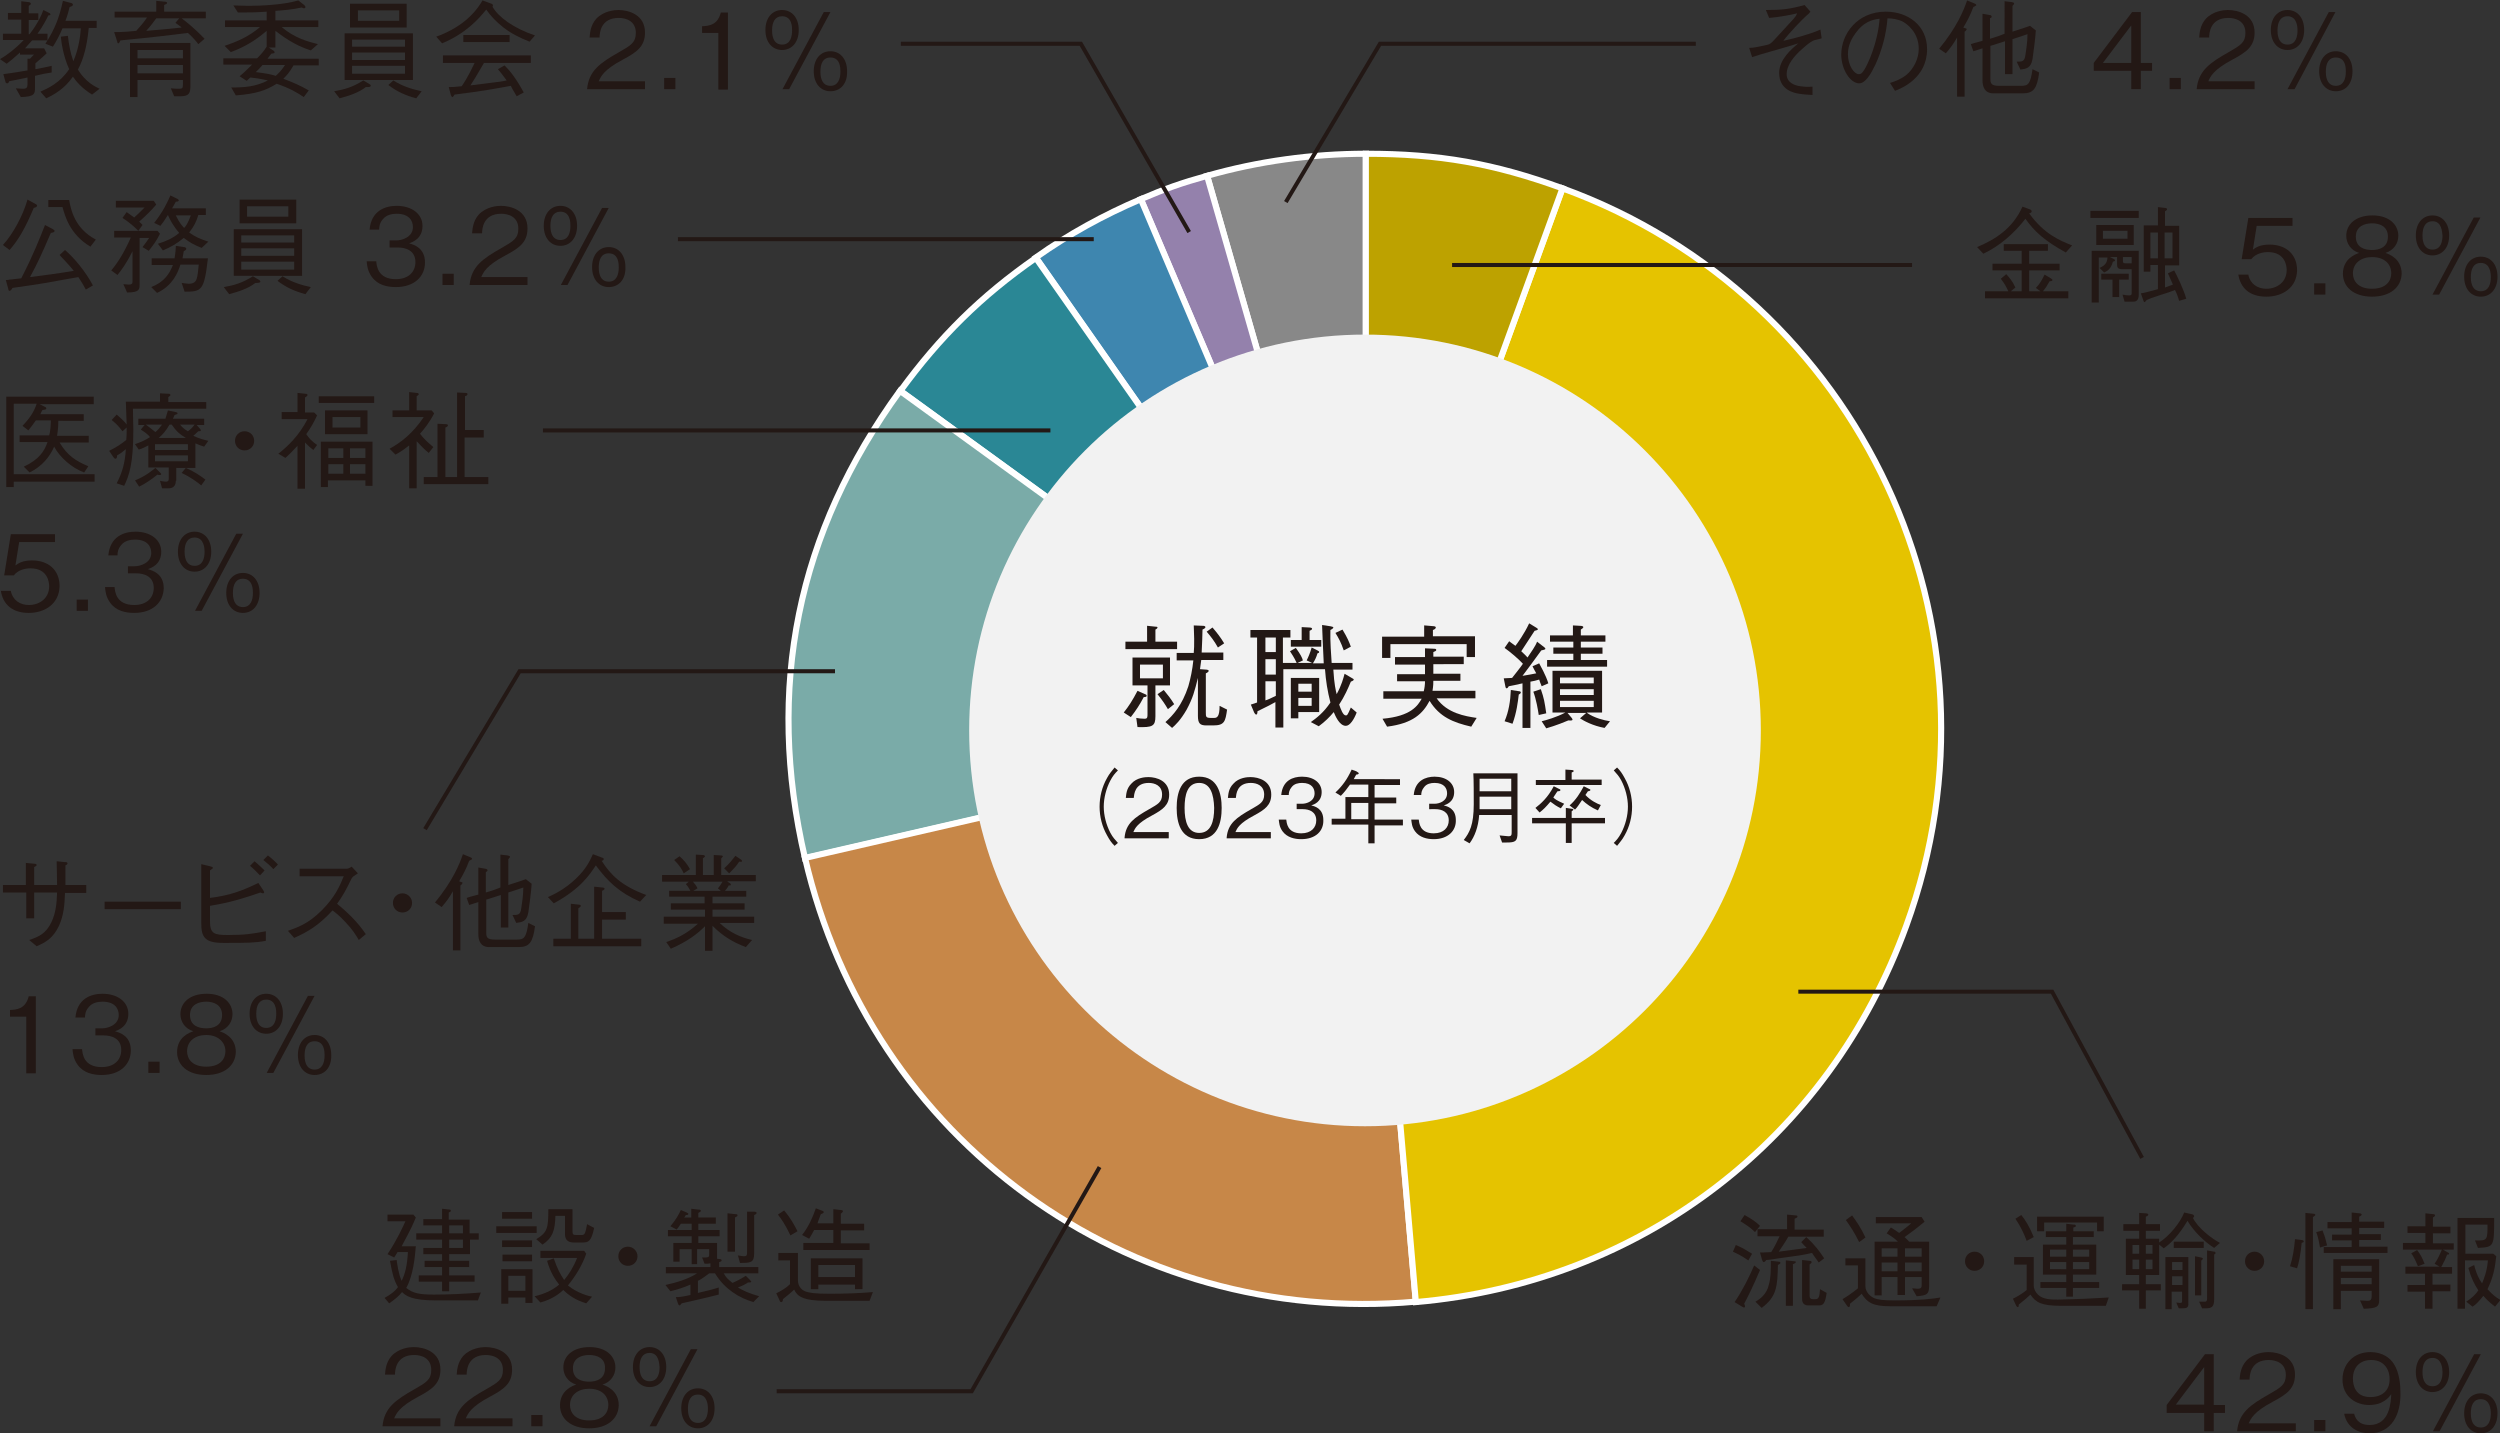 <?xml version="1.0" encoding="utf-8"?>
<!-- Generator: Adobe Illustrator 27.7.0, SVG Export Plug-In . SVG Version: 6.00 Build 0)  -->
<svg version="1.1" id="レイヤー_1" xmlns="http://www.w3.org/2000/svg" xmlns:xlink="http://www.w3.org/1999/xlink" x="0px"
	 y="0px" viewBox="0 0 600 344" style="enable-background:new 0 0 600 344;" xml:space="preserve">
<rect x="0" y="0" width="600" height="344" fill="#333333" stroke="none"/>
<style type="text/css">
	.st0{fill-rule:evenodd;clip-rule:evenodd;fill:#888888;}
	.st1{fill:none;stroke:#FFFFFF;stroke-width:1.469;stroke-miterlimit:10;}
	.st2{fill-rule:evenodd;clip-rule:evenodd;fill:#9481AC;}
	.st3{fill-rule:evenodd;clip-rule:evenodd;fill:#3E86AF;}
	.st4{fill-rule:evenodd;clip-rule:evenodd;fill:#2A8795;}
	.st5{fill:#7AABA8;}
	.st6{fill:#C78748;}
	.st7{fill:#E5C300;}
	.st8{fill-rule:evenodd;clip-rule:evenodd;fill:#BDA200;}
	.st9{fill:#F2F2F2;}
	.st10{fill:#231815;}
	.st11{fill:none;stroke:#231815;stroke-width:0.974;}
</style>
<path class="st0" d="M327.8,174.9L289.7,42.2c12.2-3.5,25.3-5.3,38.1-5.3V174.9z"/>
<path class="st1" d="M327.8,174.9L289.7,42.2c12.2-3.5,25.3-5.3,38.1-5.3V174.9z"/>
<path class="st2" d="M327.8,174.9l-54-127.1c5.8-2.5,9.8-3.9,15.9-5.6L327.8,174.9z"/>
<path class="st1" d="M327.8,174.9l-54-127.1c5.8-2.5,9.8-3.9,15.9-5.6L327.8,174.9z"/>
<path class="st3" d="M327.8,174.9L248.6,61.8c7.9-5.6,16.3-10.2,25.2-14L327.8,174.9z"/>
<path class="st1" d="M327.8,174.9L248.6,61.8c7.9-5.6,16.3-10.2,25.2-14L327.8,174.9z"/>
<path class="st4" d="M327.8,174.9L216.1,93.8c9.5-13,19.3-22.7,32.5-31.9L327.8,174.9z"/>
<path class="st1" d="M327.8,174.9L216.1,93.8c9.5-13,19.3-22.7,32.5-31.9L327.8,174.9z"/>
<path class="st5" d="M327.8,174.9L193.2,206c-9.5-40.9-1.9-78.2,22.8-112.2L327.8,174.9z"/>
<path class="st1" d="M327.8,174.9L193.2,206c-9.5-40.9-1.9-78.2,22.8-112.2L327.8,174.9z"/>
<path class="st6" d="M327.8,174.9l12,137.5c-69.2,6.1-130.9-38.8-146.6-106.5L327.8,174.9z"/>
<path class="st1" d="M327.8,174.9l12,137.5c-69.2,6.1-130.9-38.8-146.6-106.5L327.8,174.9z"/>
<path class="st7" d="M327.8,174.9L375,45.2c71.7,26.1,108.6,105.3,82.5,177c-18.6,51.2-63.5,85.6-117.7,90.3L327.8,174.9z"/>
<path class="st1" d="M327.8,174.9L375,45.2c71.7,26.1,108.6,105.3,82.5,177c-18.6,51.2-63.5,85.6-117.7,90.3L327.8,174.9z"/>
<path class="st8" d="M327.8,174.9V36.9c17.6,0,30.7,2.3,47.2,8.3L327.8,174.9z"/>
<path class="st1" d="M327.8,174.9V36.9c17.6,0,30.7,2.3,47.2,8.3L327.8,174.9z"/>
<g>
	<path class="st9" d="M422.6,175.3c0,52.5-42.5,95-95,95c-52.5,0-95-42.5-95-95c0-52.5,42.5-95,95-95
		C380.1,80.3,422.6,122.8,422.6,175.3"/>
</g>
<g>
	<path class="st10" d="M269.7,171c1.2-1.5,2.1-2.9,3.3-5.2l1.8,0.8c0.3,0.1,0.4,0.2,0.4,0.4c0,0.2-0.2,0.3-0.7,0.3
		c-1,1.9-1.8,3.1-3.1,4.8L269.7,171z M275.4,150.2l1.9,0.2c0.2,0,0.5,0,0.5,0.2c0,0.1-0.1,0.3-0.5,0.5v2.9h5.2v1.8h-12.4v-1.8h5.2
		V150.2z M272.7,172.3c0.5,0.1,1.3,0.2,2,0.2c0.7,0,0.7-0.4,0.7-1.1v-6.9h-3.6v-6.7h9v6.7h-3.5v7.4c0,2.4-0.7,2.7-4.3,2.6
		L272.7,172.3z M279.1,159.5h-5.5v3.3h5.5V159.5z M279.3,165.6c1,1.2,1.7,2.1,2.5,3.4l-1.5,1.2c-0.7-1.2-1.3-2.1-2.5-3.6
		L279.3,165.6z M288.8,150.2c0.2,0,0.5,0.1,0.5,0.3c0,0.3-0.5,0.5-0.7,0.6c0,1.3-0.1,3.2-0.2,5.5h5.2v1.8h-5.3
		c-0.1,0.6-0.1,0.6-0.3,2.2l1.4,0.1c0.3,0,0.7,0.1,0.7,0.3s-0.4,0.5-0.7,0.6v9.4c0,1,0,1.3,1.2,1.3h0.8c0.7,0,1.3-0.3,1.3-2.9
		l1.8,0.9c-0.4,2.8-0.6,3.8-3.3,3.8h-1.7c-1.5,0-2-0.5-2-2.3v-9.1c-0.8,3.2-1.2,4.8-2.7,7.6c-1.5,2.6-2.7,3.7-3.5,4.4l-1.6-1.4
		c1.8-1.6,4-4,5.5-8.6c0.5-1.7,1-4.1,1.2-6.2h-4v-1.8h4.1c0.1-1,0.1-1.8,0.1-3.4c0-1.2-0.1-2.2-0.1-3.2L288.8,150.2z M291,150.6
		c1.1,1.3,1.9,2.3,2.8,3.8l-1.5,1c-0.9-1.6-1.6-2.5-2.7-3.8L291,150.6z"/>
	<path class="st10" d="M324.4,162.7c0.4,0.2,0.5,0.3,0.5,0.4c0,0.2-0.4,0.4-0.7,0.5c-0.7,1.7-1.5,3.5-2.8,5.5
		c0.4,1.1,0.9,2.6,1.6,2.6c0.3,0,0.4,0,1.2-1.9l1.4,1.2c-0.6,1.6-1.6,3.2-2.6,3.2c-1.6,0-2.6-2.6-2.9-3.3c-1,1.2-2.1,2.3-3.6,3.4
		l-1.9-1c1.4-1,3.1-2.3,4.7-4.7c-0.7-2.7-1.1-5.2-1.3-8h-10v14h-1.9v-6.1c-0.7,0.4-2,1.1-4.3,2.2c0,0.7-0.2,0.8-0.3,0.8
		c-0.2,0-0.4-0.3-0.5-0.5l-0.8-1.9c0.9-0.3,1-0.3,1.5-0.5V153h-1.6v-1.8h9.6v1.8h-1.8v6.1h3.3c-0.7-1.5-1.1-2-1.6-2.8l1.4-0.8
		c1.1,1.5,1.5,2.3,1.7,3l-1.3,0.6h3.5l-1.3-0.6c0.4-0.8,0.8-1.7,1.2-3.1l1.4,0.7c0.3,0.2,0.4,0.2,0.4,0.4c0,0.2-0.2,0.2-0.4,0.3
		c-0.3,1-0.6,1.6-1.1,2.4h2.6c-0.2-4.9-0.3-5.9-0.4-9.2l2,0.3c0.3,0.1,0.7,0.1,0.7,0.3c0,0.1-0.1,0.3-0.7,0.6
		c-0.1,2.7,0.2,6.2,0.3,7.9h5v1.6H320c0.2,3.5,0.6,5.1,0.8,5.9c1.2-2.2,1.6-3.8,1.9-4.9L324.4,162.7z M306.2,153h-2.5v3.5h2.5V153z
		 M306.2,158.2h-2.5v3.7h2.5V158.2z M303.7,168.1c0.6-0.2,1.1-0.4,2.5-1.1v-3.5h-2.5V168.1z M312.3,150.5l1.9,0.1
		c0.4,0,0.7,0.1,0.7,0.3c0,0.2-0.2,0.3-0.6,0.5v2.2h2.8v1.6h-7.3v-1.6h2.6V150.5z M311.6,170.8v1.6h-1.8v-9.7h6.8v8.2H311.6z
		 M314.8,164.1h-3.2v1.9h3.2V164.1z M314.8,167.5h-3.2v1.9h3.2V167.5z M322.2,151.1c1.2,2,1.6,3,2,4.1l-1.7,0.9
		c-0.7-2-1.2-2.9-2-4.2L322.2,151.1z"/>
	<path class="st10" d="M342,155.6l2.2,0.1c0.4,0,0.5,0.1,0.5,0.3c0,0.2-0.2,0.3-0.7,0.5v1.1h7.3v1.8H344v2.3h6.5v1.7H344
		c0,0.5,0,1.2-0.2,2.4h10.3v1.8h-9.3c2.5,3.6,6.9,4.3,9.6,4.7l-1.3,2.1c-4.3-1-7.6-2.3-10-6.2c-1.6,3-3.9,5.4-10.2,6.2l-1.1-1.9
		c6.9-0.6,8.5-3.2,9.4-4.8H332v-1.8h9.7c0.2-0.8,0.3-1.6,0.3-2.4h-6.7v-1.7h6.7v-2.3h-7.2v-1.8h7.2V155.6z M341.9,150.1l2.3,0.2
		c0.1,0,0.4,0.1,0.4,0.3s-0.3,0.5-0.7,0.6v1.5h10.1v5h-2v-3.1h-18.3v3.3h-2v-5.1h10.1V150.1z"/>
	<path class="st10" d="M362.2,153.9c0.5,0.4,0.7,0.5,1.5,1.1c0.4-0.5,2.1-2.8,3.3-5.4l1.8,1.1c0.2,0.2,0.3,0.2,0.3,0.3
		c0,0.2-0.4,0.3-0.8,0.4c-0.8,1.2-1.7,2.6-3.2,4.9c0.5,0.5,1,0.9,1.5,1.5c0.8-1.2,1.9-2.7,2.3-3.8l1.8,1.4c0,0,0.2,0.2,0.2,0.3
		c0,0.2-0.5,0.3-1,0.4c-0.7,1-3.8,5.2-4.5,6.1c1.3-0.2,2.3-0.4,3.3-0.6c-0.2-0.3-0.8-1.5-0.9-1.7l1.6-0.7c0.2,0.4,1.6,2.8,2.2,4.8
		l-1.6,0.7c-0.3-0.8-0.4-0.9-0.6-1.6c-0.6,0.2-1.5,0.4-2.1,0.5v11.1h-1.9v-10.7c-0.8,0.2-3.2,0.7-3.3,0.7c-0.1,0.2-0.3,0.5-0.5,0.5
		c-0.2,0-0.3-0.3-0.3-0.4l-0.4-2c0.6,0,1.4-0.1,2-0.1c0.4-0.5,2.3-2.9,2.6-3.4c-1.1-1.2-3-2.8-4.4-3.8L362.2,153.9z M361.1,173.1
		c1-2.3,1.4-4.9,1.5-7.5l2,0.3c0.2,0,0.4,0.1,0.4,0.3c0,0.2-0.3,0.4-0.5,0.5c-0.2,1.7-0.5,4.3-1.5,7L361.1,173.1z M369.8,165.4
		c0.8,2.3,0.9,3.1,1.3,5.8l-1.8,0.4c-0.2-1.3-0.6-3.7-1.3-5.6L369.8,165.4z M380.9,171.1c1.7,1.2,4.1,1.8,5.5,2l-1.3,1.6
		c-2.8-0.5-5-1.7-5.9-2.3l1.5-1.3h-4.5l1,1.2c0.1,0.1,0.2,0.3,0.2,0.4s0,0.3-1,0.2c-0.3,0.1-1.8,0.7-2,0.8c-1.1,0.4-2.2,0.8-3.3,1.1
		l-1.1-1.7c0.9-0.2,3.7-1,5.7-2.1h-3.1v-10h11.9v10H380.9z M377.5,150.1l1.8,0.1c0.3,0,0.7,0.1,0.7,0.3c0,0.2-0.3,0.4-0.6,0.6v1.4
		h5.9v1.5h-5.9v1.4h5.2v1.5h-5.2v1.5h6.3v1.6h-14.4v-1.6h6.3v-1.5h-4.8v-1.5h4.8V154H372v-1.5h5.5V150.1z M374.4,162.6v1.4h8.1v-1.4
		H374.4z M374.4,165.4v1.4h8.1v-1.4H374.4z M382.5,168.2h-8.1v1.5h8.1V168.2z"/>
</g>
<g>
	<path class="st10" d="M268.3,184.9c-0.8,0.8-1.2,1.3-1.8,2.4c-1,1.9-1.6,4.2-1.6,6.3c0,2.1,0.6,4.4,1.6,6.3c0.6,1.1,1,1.5,1.8,2.4
		l-0.8,0.7c-0.8-0.8-1.2-1.4-1.8-2.5c-1.2-2.1-1.8-4.5-1.8-6.9c0-2.4,0.6-4.8,1.8-6.9c0.6-1.1,1.1-1.6,1.8-2.5L268.3,184.9z"/>
	<path class="st10" d="M269.9,201c0.3-3.4,2.4-4.8,5.9-6.8c2.1-1.2,3.1-1.7,3.1-3.5c0-2.2-1.8-2.8-3.2-2.8c-3.4,0-3.5,2.8-3.6,3.6
		h-1.9c0.1-0.8,0.1-2.2,1.3-3.4c1.3-1.5,3.4-1.6,4.1-1.6c2,0,5,0.9,5,4.2c0,2.5-1.5,3.6-4.1,5c-3.6,1.9-4.1,3.1-4.5,4h8.5v1.5H269.9
		z"/>
	<path class="st10" d="M287.8,201.4c-4.4,0-5.4-3.9-5.4-7.5c0-3.6,1-7.5,5.4-7.5c4.4,0,5.4,4,5.4,7.5
		C293.2,197.5,292.2,201.4,287.8,201.4z M287.8,187.9c-2.8,0-3.5,2.8-3.5,6c0,3.3,0.8,6,3.5,6c2.8,0,3.6-2.7,3.6-6
		C291.3,190.6,290.5,187.9,287.8,187.9z"/>
	<path class="st10" d="M294.4,201c0.3-3.4,2.4-4.8,5.9-6.8c2.1-1.2,3.1-1.7,3.1-3.5c0-2.2-1.8-2.8-3.2-2.8c-3.4,0-3.5,2.8-3.6,3.6
		h-1.9c0.1-0.8,0.1-2.2,1.3-3.4c1.3-1.5,3.4-1.6,4.1-1.6c2,0,5,0.9,5,4.2c0,2.5-1.5,3.6-4.1,5c-3.6,1.9-4.1,3.1-4.5,4h8.5v1.5H294.4
		z"/>
	<path class="st10" d="M312.3,201.4c-1.6,0-3.4-0.4-4.5-1.9c-0.8-1.1-0.8-2.1-0.9-2.8h1.8c0.1,0.7,0.2,3.3,3.6,3.3
		c2.4,0,3.6-1.4,3.6-3.1c0-2.1-1.7-2.7-3.2-2.7h-1.5v-1.3h1.3c1.1,0,3-0.6,3-2.5c0-1.1-0.6-2.5-3-2.5c-0.9,0-1.9,0.2-2.5,1
		c-0.6,0.7-0.7,1.4-0.7,1.9h-1.8c0.3-3.5,2.8-4.4,5-4.4c2.8,0,4.7,1.5,4.7,3.7c0,2.4-1.9,3-2.5,3.2c0.8,0.2,2.9,0.7,2.9,3.5
		C317.7,199.4,315.8,201.4,312.3,201.4z"/>
	<path class="st10" d="M329.9,197.9v4.5h-1.5v-4.5h-8.8v-1.4h3.3v-5.2h5.5v-3H324c-0.8,1.1-1.4,1.9-2.2,2.7l-1.3-0.8
		c1.6-1.5,2.8-3.1,3.9-5.5c0.4,0.2,1.1,0.3,1.4,0.6c0.2,0.1,0.3,0.2,0.3,0.3c0,0.2-0.3,0.3-0.6,0.3c-0.1,0.2-0.3,0.5-0.6,1.1H336
		v1.4h-6.1v3h5.2v1.4h-5.2v3.9h6.8v1.4H329.9z M328.4,192.7h-4.1v3.9h4.1V192.7z"/>
	<path class="st10" d="M344.1,201.4c-1.6,0-3.4-0.4-4.5-1.9c-0.8-1.1-0.8-2.1-0.9-2.8h1.8c0.1,0.7,0.2,3.3,3.6,3.3
		c2.4,0,3.6-1.4,3.6-3.1c0-2.1-1.7-2.7-3.2-2.7H343v-1.3h1.3c1.1,0,3-0.6,3-2.5c0-1.1-0.6-2.5-3-2.5c-0.9,0-1.9,0.2-2.5,1
		c-0.6,0.7-0.7,1.4-0.7,1.9h-1.8c0.3-3.5,2.9-4.4,5-4.4c2.8,0,4.7,1.5,4.7,3.7c0,2.4-1.9,3-2.5,3.2c0.8,0.2,2.9,0.7,2.9,3.5
		C349.5,199.4,347.5,201.4,344.1,201.4z"/>
	<path class="st10" d="M361.6,202.2c-0.4,0-0.8,0-1.1,0l-0.6-1.7c1.2,0.1,2,0.2,2.1,0.2c0.8,0,0.8-0.3,0.8-1.2v-3.9H355
		c-0.2,2.9-1.1,5.2-2.3,6.8l-1.4-0.8c1.4-1.8,2.4-3.6,2.4-8.6c0-1.8,0-5.9-0.1-7.4h10.6v14.3C364.2,201.9,363.7,202.2,361.6,202.2z
		 M362.7,186.9h-7.6v3h7.6V186.9z M362.7,191.2h-7.6v3h7.6V191.2z"/>
	<path class="st10" d="M377.2,197.6v4.7h-1.4v-4.7h-8.1v-1.3h8.1v-2.4l1.4,0.2c0.3,0,0.4,0.1,0.4,0.2c0,0.2-0.3,0.3-0.4,0.4v1.6h8
		v1.3H377.2z M374.6,194c-1-0.5-1.6-0.9-2.5-1.6c-1.1,1.3-1.7,1.9-2.6,2.6l-1-1.1c1.3-1,3-2.5,4.4-5.2l1.2,0.6
		c0.3,0.1,0.4,0.2,0.4,0.3c0,0.3-0.4,0.3-0.7,0.3c-0.2,0.3-0.3,0.4-1,1.5c0.4,0.4,0.8,0.7,2.6,1.5L374.6,194z M368.6,188.5v-1.3h7.1
		v-2.5l1.5,0.1c0.4,0,0.5,0.2,0.5,0.2c0,0.2-0.2,0.3-0.5,0.4v1.7h7.2v1.3H368.6z M383.5,194.5c-1.6-0.7-2.7-1.5-3.8-2.5
		c-0.8,1.2-1.2,1.8-1.7,2.3l-1.3-1c1.5-1.3,2.5-2.9,3.4-4.6l1.2,0.6c0.3,0.1,0.4,0.2,0.4,0.3c0,0.2-0.4,0.3-0.6,0.3
		c-0.3,0.4-0.3,0.5-0.6,0.9c1.2,1.3,2.8,2.1,3.7,2.4L383.5,194.5z"/>
	<path class="st10" d="M387.3,202.3c0.8-0.8,1.2-1.3,1.8-2.4c1-1.9,1.6-4.2,1.6-6.3c0-2.1-0.6-4.4-1.6-6.3c-0.6-1.1-1-1.5-1.8-2.4
		l0.8-0.7c0.8,0.8,1.2,1.4,1.8,2.5c1.2,2.1,1.8,4.5,1.8,6.9c0,2.4-0.6,4.8-1.8,6.9c-0.6,1.1-1.1,1.6-1.8,2.5L387.3,202.3z"/>
</g>
<polyline class="st11" points="431.6,238 492.5,238 514.1,277.9 "/>
<line class="st11" x1="458.9" y1="63.6" x2="348.5" y2="63.6"/>
<g>
	<path class="st10" d="M495.8,60.6c-5.1-2.8-7.6-5.1-9.7-8.1c-2.7,3.5-6.1,6.5-10.1,8.4l-1.5-1.6c4.3-1.8,8.5-4.4,10.9-9.7l1.9,0.7
		c0.2,0.1,0.3,0.3,0.3,0.4c0,0.3-0.2,0.4-0.6,0.5c3.6,5,7.3,6.5,10.3,7.7L495.8,60.6z M476.4,71.6v-1.7h5.6c-0.5-1.1-0.9-1.8-1.8-3
		l1.3-1.1c0.7,0.8,1.4,1.5,2.2,3.2l-1.1,0.9h2.6v-5h-7v-1.6h7v-3.1h-4.3v-1.6h10.6v1.6H487v3.1h7.3v1.6H487v5h2.7l-1.1-0.8
		c0.7-0.7,1.3-1.5,2.1-3.2l1.5,0.9c0.2,0.1,0.4,0.3,0.4,0.4c0,0.2-0.3,0.3-0.7,0.3c-0.6,1.1-1,1.7-1.6,2.4h6.1v1.7H476.4z"/>
	<path class="st10" d="M501.7,52.3v-1.7h11.6v1.7H501.7z M512,72.4h-2.1l-0.5-1.7c0.5,0.1,1.1,0.2,1.6,0.2c0.5,0,0.6-0.2,0.6-0.5
		v-5.8h-2.4c-1.1,0-1.1-0.7-1.1-1.2v-1.7h-1.7l0.8,0.4c0.1,0,0.4,0.2,0.4,0.4c0,0.2-0.2,0.2-0.5,0.3c-0.5,1.8-1.3,2.2-2.1,2.6
		l-1.1-1.1c1.3-0.6,1.8-1.2,1.9-2.5h-2.1v10.8H502V60.2h11.3v10.5C513.3,71.7,513,72.4,512,72.4z M503.1,58.8V54h9v4.8H503.1z
		 M508.6,67.1v4.2H507v-4.2h-2.7v-1.4h6.6v1.4H508.6z M510.6,55.4h-5.9v1.9h5.9V55.4z M511.7,61.7h-2.2v0.8c0,0.5,0,0.7,0.7,0.7h1.4
		V61.7z M523,72.2c-0.3-1-0.5-1.6-1-2.6c-0.8,0.3-1.8,0.7-3.5,1.2c-2.1,0.7-2.4,0.8-3.3,1.2c-0.4,0.5-0.4,0.5-0.5,0.5
		c-0.2,0-0.2-0.2-0.3-0.4l-0.6-1.7c0.9-0.1,1.4-0.3,4.1-1v-5.8h-1.8v1.6h-1.6V54.1h3.4v-4.4l1.7,0.2c0.2,0,0.5,0.1,0.5,0.3
		c0,0.3-0.4,0.4-0.5,0.5v3.5h3.4v9.5h-3.4v5.3c0.6-0.2,1.4-0.5,1.9-0.7c-0.4-0.9-0.8-1.8-1.2-2.7l1.5-0.7c0.7,1.3,2.3,4.6,2.9,6.8
		L523,72.2z M517.9,55.8h-1.8V62h1.8V55.8z M521.4,55.8h-1.9V62h1.9V55.8z"/>
	<path class="st10" d="M543.9,71.2c-4,0-6.2-2.1-6.7-5.3h2.4c0.4,2.2,2.2,3.4,4.3,3.4c2.6,0,4.9-1.6,4.9-4.5c0-0.9-0.3-4.3-4.5-4.3
		c-1.1,0-2.9,0.3-4,1.7H538l1.6-9.9h10.6v1.9h-8.6l-0.9,5.7c0.7-0.5,1.7-1.2,4-1.2c3.8,0,6.6,2.2,6.6,6.2
		C551.2,69,547.9,71.2,543.9,71.2z"/>
	<path class="st10" d="M555.4,70.7V68h2.7v2.7H555.4z"/>
	<path class="st10" d="M569.3,71.2c-4.5,0-7-2.4-7-5.5c0-3.6,3-4.7,3.9-5c-2-0.6-3.1-2.3-3.1-4.1c0-2.7,2.2-4.9,6.3-4.9
		c4.1,0,6.2,2.3,6.2,4.9c0,1.8-1.1,3.5-3.1,4.1c0.9,0.3,3.9,1.4,3.9,5C576.3,68.9,573.7,71.2,569.3,71.2z M569.3,61.7
		c-2.7,0-4.6,1.5-4.6,3.9c0,1.8,1.2,3.7,4.6,3.7c3.4,0,4.6-1.9,4.6-3.7C573.9,63.3,572.2,61.7,569.3,61.7z M569.3,53.6
		c-1.8,0-3.9,0.7-3.9,3.2c0,2.6,2.1,3.2,3.9,3.2c1.7,0,3.8-0.6,3.8-3.2C573.1,54.3,571.1,53.6,569.3,53.6z"/>
	<path class="st10" d="M583.8,61.3c-2.3,0-4-1.8-4-4.8c0-3,1.7-4.8,4-4.8c2.3,0,4,1.8,4,4.8C587.8,59.5,586.1,61.3,583.8,61.3z
		 M583.8,53.1c-1.7,0-2.4,1.4-2.4,3.4c0,0.6,0,3.4,2.4,3.4c2.1,0,2.4-2.1,2.4-3.4C586.1,55.8,586.1,53.1,583.8,53.1z M585.4,70.7
		h-1.6l9.9-18.5h1.6L585.4,70.7z M595.4,71.2c-2.3,0-4-1.8-4-4.8c0-2.9,1.6-4.8,4-4.8c2.4,0,4,1.9,4,4.8
		C599.4,69.4,597.7,71.2,595.4,71.2z M595.4,63.1c-1.8,0-2.4,1.5-2.4,3.4c0,0.6,0,3.4,2.4,3.4c1.8,0,2.4-1.6,2.4-3.4
		C597.8,65.7,597.7,63.1,595.4,63.1z"/>
</g>
<g>
	<path class="st10" d="M423.8,2.4c3.9,0,5.7-0.2,9.3-1.2l1.4,1.6c-0.3,0.4-0.4,0.5-1.1,1.1c-0.7,0.6-4.1,4.1-5.4,5.9
		c0.8-0.2,1.7-0.4,2.5-0.6c3.1-0.8,5.3-1.6,6.4-2.1l0.3,2.1c-0.7,0.2-1,0.3-1.6,0.4c-1.2,0.3-3.1,2.2-3.8,2.8c-0.9,0.9-3,3-3,5.4
		c0,2,1.8,2.7,3.3,2.9c0.8,0.1,1.3,0.2,2.9,0.1v2c-1.2-0.1-2.1-0.1-3.2-0.3c-1.4-0.2-4.8-1-4.8-5c0-3.2,2.9-5.7,4.6-7.1
		c-1.4,0.5-7.9,2.3-9.2,2.7c-0.5,0.2-0.9,0.3-1.9,0.6l-0.7-2.2c1.2,0,2.7-0.4,4.2-0.7c0.9-0.2,1.1-0.5,1.7-1.1
		c2.3-2.5,2.5-2.7,4.6-5c0.7-0.8,0.8-1,1-1.5c-1.2,0.3-4.1,0.9-6.7,1.1L423.8,2.4z"/>
	<path class="st10" d="M453.6,19.9c1-0.3,2.5-0.8,3.9-1.9c1.7-1.4,3-3.8,3-6.3c0-3.9-2.8-6-4-6.6c-0.9-0.4-2.2-0.7-3.5-0.7
		c-0.3,3.8-1.3,7.6-2.9,11.1c-1.1,2.3-2.4,4.5-3.9,4.5c-2.1,0-4.3-3.3-4.3-6.9c0-4.9,3.8-10.3,10.7-10.3c5.3,0,9.9,3.3,9.9,9
		c0,6.9-6.1,9.4-7.7,10L453.6,19.9z M445.3,8c-0.8,1.1-1.8,2.8-1.8,5c0,2.7,1.5,4.8,2.6,4.8c0.5,0,1.1,0,2.8-4.1
		c1.7-4.3,2.1-7.7,2.2-9.2C449.3,4.7,447.2,5.3,445.3,8z"/>
	<path class="st10" d="M473.6,1.7c-0.7,1.9-1.5,3.4-2.4,4.9l0.5,0.2c0.2,0,0.3,0.1,0.3,0.2c0,0.2-0.3,0.5-0.5,0.6v15.6h-1.8V9
		c-0.9,1.6-1.6,2.5-2.7,3.8l-1.6-1.1c4.2-5.1,5.9-9.2,6.7-11.6l1.7,0.7c0.2,0.1,0.5,0.2,0.5,0.4C474.4,1.3,474.3,1.3,473.6,1.7z
		 M485.5,22.4h-7.1c-2.1,0-2.6-1.6-2.6-3.1v-7.7c-0.6,0.2-0.7,0.2-2.2,0.7l-0.6-1.7c0.5-0.2,0.9-0.3,2.8-0.8V3.3l1.7,0.3
		c0.3,0,0.5,0.2,0.5,0.4c0,0.2-0.1,0.2-0.4,0.4v4.9c0.4-0.1,2.3-0.7,2.7-0.9c0.3-0.1,0.3-0.1,0.8-0.3V0.3l1.7,0.2
		c0.6,0.1,0.6,0.3,0.6,0.3c0,0.2-0.2,0.4-0.4,0.6v6.2c2-0.6,3.3-1.1,4.2-1.4l1.4,1.1c-0.1,1.9-0.6,5.5-0.8,6.9
		c-0.4,2.2-1.5,2.3-2.9,2.5l-0.9-1.9c1.3,0,1.9,0,2.1-1.6c0.1-0.6,0.5-3.1,0.5-5c-1.2,0.4-1.7,0.6-3.6,1.2v8.4h-1.8V9.9
		c-0.4,0.1-3,1-3.5,1.1v8c0,1.1,0.3,1.6,2.1,1.6h5.2c1.7,0,2.3-0.3,2.8-4l1.6,0.8C488.9,21.3,488,22.4,485.5,22.4z"/>
	<path class="st10" d="M513.8,17v4.4h-2.3V17h-9v-1.9l9.2-12.2h2.1v12.2h2.7V17H513.8z M511.5,6.1l-6.8,9h6.8V6.1z"/>
	<path class="st10" d="M520.7,21.4v-2.7h2.7v2.7H520.7z"/>
	<path class="st10" d="M527.2,21.4c0.4-4.4,3.1-6.3,7.7-8.9c2.8-1.6,4-2.3,4-4.6c0-2.9-2.4-3.6-4.1-3.6c-4.4,0-4.6,3.7-4.6,4.7h-2.4
		c0.1-1.1,0.2-2.9,1.6-4.5c1.8-1.9,4.4-2.1,5.3-2.1c2.6,0,6.4,1.2,6.4,5.4c0,3.3-1.9,4.7-5.3,6.5c-4.7,2.5-5.3,4.1-5.8,5.2h11.1v1.9
		H527.2z"/>
	<path class="st10" d="M549,12c-2.3,0-4-1.8-4-4.8c0-3,1.7-4.8,4-4.8c2.3,0,4,1.8,4,4.8C553,10.2,551.3,12,549,12z M549,3.9
		c-1.7,0-2.4,1.4-2.4,3.4c0,0.6,0,3.4,2.4,3.4c2.1,0,2.4-2.1,2.4-3.4C551.4,6.5,551.3,3.9,549,3.9z M550.7,21.4H549l9.9-18.5h1.6
		L550.7,21.4z M560.6,21.9c-2.3,0-4-1.8-4-4.8c0-2.9,1.6-4.8,4-4.8c2.4,0,4,1.9,4,4.8C564.6,20.1,563,21.9,560.6,21.9z M560.6,13.8
		c-1.8,0-2.4,1.5-2.4,3.4c0,0.6,0,3.4,2.4,3.4c1.8,0,2.4-1.6,2.4-3.4C563,16.4,563,13.8,560.6,13.8z"/>
</g>
<g>
	<path class="st10" d="M8.4,18.2v2.7c0,1.6,0,2.3-3.4,2.4l-1.2-2.1c0.5,0,1.2,0.1,1.7,0.1c0.9,0,1.1-0.3,1.1-1.1v-1.6
		c-1.9,0.4-2.8,0.6-4.4,0.9C2.1,19.8,2,20,1.7,20c-0.2,0-0.4-0.2-0.4-0.4l-0.5-1.8c2.1-0.3,3.6-0.5,5.8-0.9v-2.8l0.6,0
		c0.5-0.5,0.8-0.9,1-1H4.8v-0.5c-1.4,1.3-2.4,2.1-3.2,2.7L0,14.2c1.7-1,3.6-2.4,5.7-4.6h-5V8.1h4.4V4.7H1.9V3.1h3.2V0.3l1.7,0.2
		c0.2,0,0.6,0.1,0.6,0.4c0,0.2-0.2,0.3-0.5,0.5v1.8h2.3v1.6H6.9v3.4h0.2c2.1-2.7,3-4.9,3.3-5.8l1.4,0.7c0.1,0,0.3,0.2,0.3,0.4
		S12,3.6,11.6,3.7C11.2,4.5,10.5,6,9,8.1h2.4v1.6H7.7c-0.7,0.8-1,1.1-1.7,1.9h4.6l0.6,1.2c-0.4,0.4-1.3,1.2-2.7,2.4v1.4
		c0.8-0.1,2-0.4,3.9-0.8v1.6C10.6,17.7,10.4,17.7,8.4,18.2z M22.1,22.7c-2.6-1.6-3.9-3.3-4.6-4.3c-2,2.9-4.5,4.3-6.4,5.2L9.7,22
		c1.8-0.8,4.7-2.1,6.9-5.4c-1.5-3.3-1.9-6.7-2-7.8l1.7-0.2c0.2,1.8,0.5,3.8,1.3,6.1c1.3-3,1.7-6.2,1.8-7.9H15
		c-0.7,1.7-1.6,3.3-2.3,4.4l-1.8-0.7c2.3-3.6,3.3-6.2,4.2-10.3l1.9,0.5c0.2,0,0.5,0.2,0.5,0.4c0,0.4-0.4,0.4-0.8,0.6
		c-0.2,0.9-0.5,2-1,3.3h7.5v1.7h-1.9c-0.4,4.2-1.2,7.4-2.6,10c1.8,3,4.3,4.2,5.2,4.6L22.1,22.7z"/>
	<path class="st10" d="M43.6,4.4c2.8,2.1,4.5,3.9,5.5,4.9l-1.5,1.3c-0.6-0.8-1.2-1.5-2.5-2.7C41.3,8.4,36.2,9,28.9,9.7
		c-0.2,0.5-0.4,0.7-0.5,0.7c-0.2,0-0.2-0.1-0.3-0.5l-0.7-2.2c0.5,0,0.7,0,1.2,0c0.7,0,3.5-0.2,4.1-0.3c1-1.1,1.7-1.9,2.6-3.2h-7.8
		V2.8h10V0.2l2,0.2c0.3,0,0.6,0.1,0.6,0.3s-0.1,0.2-0.7,0.5v1.6h10v1.6H43.6z M43.4,23.1h-1.6L41,21.2c1,0.1,1.5,0.1,1.8,0.1
		c1,0,1.1-0.1,1.1-1.1v-1H33v4.1h-1.8v-13h14.5v10.2C45.7,22.2,45.5,23.1,43.4,23.1z M43.9,12H33v2h10.9V12z M43.9,15.6H33v2h10.9
		V15.6z M42.1,5.5L43,4.4h-5.5c-0.8,1.1-1.4,1.9-2.4,3c2.5-0.2,6-0.5,8.5-0.8C43.4,6.4,42.3,5.6,42.1,5.5z"/>
	<path class="st10" d="M70.5,15.6c-1,1.8-1.8,2.6-2.5,3.3c2.4,0.9,4,1.6,6.1,2.8l-1.2,1.6c-1.6-1.1-3.3-2.1-6.5-3.2
		c-2.6,1.6-4.8,2.4-9.8,2.8L55.5,21c3.2,0,5.9-0.2,8.8-1.7c-2.3-0.5-3.3-0.6-4.2-0.7c-0.2,0.1-0.7,0.7-0.9,0.8l-1.7-1.1
		c1.1-0.9,1.8-1.6,3-2.8h-6.9V14h8.1c1-1,1.6-1.7,2.3-2.8V7.4c-2.9,2.5-5.6,4-8.6,5.1l-1.5-1.5c3-1,5.8-2.2,8.5-4.5h-8.4V4.9h10V2.8
		c-2.9,0.2-4,0.2-6.9,0.2l-1.1-1.7c1.1,0,2.1,0.1,3.7,0.1c2.6,0,8.2-0.2,11.9-1.3L73,1.2c0.1,0.1,0.3,0.3,0.3,0.5
		C73.3,1.9,73.1,2,73,2c-0.1,0-0.2,0-0.6-0.2c-2.2,0.5-4.6,0.7-6.3,0.8v2.3h10.3v1.6h-8.8c3.1,2.6,6,3.4,8.7,4.1l-1.7,1.5
		c-4.2-1.3-7.3-3.8-8.5-4.7v4h-1.6l1.2,0.8c0.1,0.1,0.2,0.2,0.2,0.4c0,0.2-0.4,0.2-0.8,0.3c-0.3,0.4-0.6,0.8-0.9,1.2h12.3v1.6H70.5z
		 M63,15.6c-0.3,0.4-0.8,0.9-1.6,1.7c2.3,0.3,3.5,0.5,4.8,0.9c1.4-1.3,1.8-2,2.2-2.6H63z"/>
	<path class="st10" d="M87.8,20.9c-1.8,1.4-4.1,2.1-6.3,2.7l-1.3-1.7c2.4-0.4,4.5-1,7-2.6l1.5,0.9c0.2,0.1,0.3,0.3,0.3,0.4
		C88.9,20.9,88.6,20.9,87.8,20.9z M82.7,19.2V8h16.4v11.2H82.7z M84,6.6V0.9h13.6v5.7H84z M97.2,9.5H84.5v1.7h12.7V9.5z M97.2,12.6
		H84.5v1.8h12.7V12.6z M97.2,15.8H84.5v1.9h12.7V15.8z M95.8,2.5h-9.9V5h9.9V2.5z M99.9,23.6c-2.6-0.7-4.6-1.6-6.7-3.2l1.2-1.1
		c2.3,1.5,4.9,2.2,6.8,2.6L99.9,23.6z"/>
	<path class="st10" d="M127.1,10c-2.3-0.9-4.5-2-6.4-3.5c-1.5-1.2-2.9-2.6-4-4.2c-1.7,2.1-4.8,5.7-10.6,8.1l-1.4-1.6
		c5.3-1.9,9-5,11.1-8.7l1.9,0.7c0.3,0.1,0.6,0.2,0.6,0.5c0,0.1,0,0.2-0.1,0.3c1.4,2.5,5.1,5.2,10.2,6.9L127.1,10z M116.1,15.2
		c-1.6,2.8-2.6,4.4-3.2,5.3c2.3-0.3,4.9-0.6,7.1-0.9c0.7-0.1,1.2-0.2,1.6-0.3c-1.2-1.6-1.5-2-2.1-2.7l1.6-0.9
		c1.4,1.4,2.8,3.2,4.6,6.5l-1.7,0.9c-1.1-1.9-1.2-2-1.4-2.5c-3.2,0.6-7,1.3-13.5,2.1c-0.2,0.3-0.4,0.6-0.5,0.6
		c-0.2,0-0.3-0.3-0.4-0.5l-0.5-1.9c0.8,0,1.3,0,3.1-0.2c1.6-2.3,2.7-4.8,3.1-5.6h-7.6v-1.8h21.1v1.8H116.1z M111.2,10.1V8.4h11.1
		v1.7H111.2z"/>
	<path class="st10" d="M140.9,21.4c0.4-4.4,3.1-6.3,7.7-8.9c2.8-1.6,4-2.3,4-4.6c0-2.9-2.4-3.6-4.1-3.6c-4.4,0-4.6,3.7-4.6,4.7h-2.4
		c0.1-1.1,0.2-2.9,1.6-4.5c1.8-1.9,4.4-2.1,5.3-2.1c2.6,0,6.4,1.2,6.4,5.4c0,3.3-1.9,4.7-5.3,6.5c-4.7,2.5-5.3,4.1-5.8,5.2h11.1v1.9
		H140.9z"/>
	<path class="st10" d="M159.4,21.4v-2.7h2.7v2.7H159.4z"/>
	<path class="st10" d="M172.4,21.4V7.9h-3.9V6.3c1.6-0.1,3.7-0.2,4.5-3.3h1.7v18.5H172.4z"/>
	<path class="st10" d="M187.7,12c-2.3,0-4-1.8-4-4.8c0-3,1.7-4.8,4-4.8c2.3,0,4,1.8,4,4.8C191.7,10.2,190,12,187.7,12z M187.7,3.9
		c-1.7,0-2.4,1.4-2.4,3.4c0,0.6,0,3.4,2.4,3.4c2.1,0,2.4-2.1,2.4-3.4C190.1,6.5,190.1,3.9,187.7,3.9z M189.4,21.4h-1.6l9.9-18.5h1.6
		L189.4,21.4z M199.3,21.9c-2.3,0-4-1.8-4-4.8c0-2.9,1.6-4.8,4-4.8c2.4,0,4,1.9,4,4.8C203.4,20.1,201.7,21.9,199.3,21.9z
		 M199.3,13.8c-1.8,0-2.4,1.5-2.4,3.4c0,0.6,0,3.4,2.4,3.4c1.8,0,2.4-1.6,2.4-3.4C201.7,16.4,201.7,13.8,199.3,13.8z"/>
</g>
<g>
	<path class="st10" d="M8.1,49.9C6,54.9,4.4,57.6,2.3,60l-1.6-1.2c2.5-2.7,4.9-7.3,5.9-10.9L8.6,49c0.2,0.1,0.3,0.2,0.3,0.3
		C8.9,49.7,8.5,49.8,8.1,49.9z M20.6,69.5c-0.7-1.3-1-1.8-1.8-3c-1.6,0.3-5.2,0.9-7.8,1.4c-1.8,0.3-4.4,0.7-8,1.2
		c-0.1,0.2-0.4,0.7-0.7,0.7c-0.2,0-0.3-0.2-0.3-0.4l-0.6-2.2c0.5,0,0.6,0,0.9-0.1c0.5,0,2.4-0.3,2.8-0.3c2.9-5.6,4.6-10,5.7-12.8
		l1.9,1c0.3,0.2,0.4,0.3,0.4,0.4c0,0.3-0.3,0.4-0.9,0.5C10,61,9.1,63,7.2,66.5c3.2-0.4,7-0.9,10.5-1.5c-1.1-1.4-2.4-2.7-3.4-3.8
		l1.3-1.2c2.2,1.9,4.9,5.1,6.7,8.5L20.6,69.5z M21.7,59.2c-5-3-6.1-7.4-6.7-9.5h-3.4V48h5c0.4,2.3,1.3,6.8,6.4,9.5L21.7,59.2z"/>
	<path class="st10" d="M35.7,60.2l-1.5-0.9c0.7-0.9,1-1.3,1.6-2.2h-2.3v11.2c0,1.1,0,1.9-3,1.9l-0.9-2c0.4,0,0.9,0.1,1.3,0.1
		c0.9,0,0.9-0.4,0.9-0.8v-7.2c-1.3,2.6-2.4,4.2-3.6,5.7l-1.5-1.1c1.6-1.9,3.1-4.3,4.7-7.9h-4v-1.6h10.4l0.6,0.7
		C37.5,57.9,36.8,58.8,35.7,60.2z M33.4,53.2c0.6,0.6,0.7,0.6,0.8,0.8l-1,1.4c-1-1-2.1-2-3.8-3.1l1-1.4c0.3,0.2,1,0.7,1.8,1.3
		c0.6-0.5,1.4-1.3,2.5-2.4h-6.9v-1.6h9.1l0.6,0.9C36.3,50.5,35.2,51.6,33.4,53.2z M44.3,70l-0.7-2.1c0.9,0.1,1.2,0.2,1.7,0.2
		c0.6,0,1.6-0.1,1.9-1.2c0.2-0.5,0.4-2.1,0.5-3.4h-4.4c-0.6,1.9-1.8,5-5.6,6.8l-1.4-1.4c3-1.2,4.3-3,5.2-5.3h-5.1v-1.6h5.5
		c0.2-1.3,0.3-2.2,0.3-3l2,0.3c0.1,0,0.5,0.1,0.5,0.4c0,0.3-0.3,0.4-0.6,0.6c-0.1,0.6-0.2,1.2-0.3,1.7h6.1C49,69.8,48.4,70,44.3,70z
		 M48.4,59.5c-1.8-0.7-3-1.4-4.3-2.4c-1.7,1.4-3.1,2.2-5,3l-1.2-1.6c2-0.6,3.7-1.4,5.1-2.6c-1.3-1.5-2.2-3.1-2.7-4.3
		c-0.9,1.4-1.3,2-1.8,2.6L37,53.5c2.2-2.8,3.2-5,3.9-6.6l1.6,0.8c0.1,0,0.4,0.2,0.4,0.4c0,0.3-0.5,0.3-0.7,0.3
		c-0.5,0.9-0.7,1.3-0.9,1.6h8.1v1.6h-1.8c-0.5,1.6-1,2.7-2.2,4.2c1.4,1,2.5,1.5,4.6,2.2L48.4,59.5z M42.2,51.7c0.9,1.9,1.6,2.6,2,3
		c0.4-0.4,0.9-1.1,1.6-3H42.2z"/>
	<path class="st10" d="M61.3,67.9c-1.8,1.4-4.1,2.1-6.3,2.7l-1.3-1.7c2.4-0.4,4.5-1,7-2.6l1.5,0.9c0.2,0.1,0.3,0.3,0.3,0.4
		C62.4,67.9,62,67.9,61.3,67.9z M56.1,66.2V55h16.4v11.2H56.1z M57.5,53.6v-5.7h13.6v5.7H57.5z M70.6,56.5H57.9v1.7h12.7V56.5z
		 M70.6,59.6H57.9v1.8h12.7V59.6z M70.6,62.8H57.9v1.9h12.7V62.8z M69.2,49.5h-9.9V52h9.9V49.5z M73.3,70.6
		c-2.6-0.7-4.6-1.6-6.7-3.2l1.2-1.1c2.3,1.5,4.9,2.2,6.8,2.6L73.3,70.6z"/>
	<path class="st10" d="M95,68.9c-2.1,0-4.4-0.5-5.8-2.5c-1-1.4-1.1-2.7-1.2-3.7h2.3c0.1,1,0.3,4.3,4.7,4.3c3.1,0,4.7-1.8,4.7-4.1
		c0-2.7-2.2-3.5-4.2-3.5h-2v-1.7h1.6c1.4,0,4-0.8,4-3.2c0-1.4-0.8-3.2-3.9-3.2c-1.2,0-2.5,0.3-3.3,1.3c-0.8,0.9-0.9,1.8-0.9,2.5
		h-2.3c0.4-4.5,3.7-5.7,6.5-5.7c3.7,0,6.2,2,6.2,4.8c0,3.1-2.4,3.9-3.2,4.2c1,0.3,3.8,1,3.8,4.6C102,66.3,99.5,68.9,95,68.9z"/>
	<path class="st10" d="M106.2,68.4v-2.7h2.7v2.7H106.2z"/>
	<path class="st10" d="M112.7,68.4c0.4-4.4,3.1-6.3,7.7-8.9c2.8-1.6,4-2.3,4-4.6c0-2.9-2.4-3.6-4.1-3.6c-4.4,0-4.6,3.7-4.6,4.7h-2.4
		c0.1-1.1,0.2-2.9,1.6-4.5c1.8-1.9,4.4-2.1,5.3-2.1c2.6,0,6.4,1.2,6.4,5.4c0,3.3-1.9,4.7-5.3,6.5c-4.7,2.5-5.3,4.1-5.8,5.2h11.1v1.9
		H112.7z"/>
	<path class="st10" d="M134.5,59c-2.3,0-4-1.8-4-4.8c0-3,1.7-4.8,4-4.8s4,1.8,4,4.8C138.5,57.2,136.8,59,134.5,59z M134.5,50.8
		c-1.7,0-2.4,1.4-2.4,3.4c0,0.6,0,3.4,2.4,3.4c2.1,0,2.4-2.1,2.4-3.4C136.9,53.5,136.9,50.8,134.5,50.8z M136.2,68.4h-1.6l9.9-18.5
		h1.6L136.2,68.4z M146.1,68.9c-2.3,0-4-1.8-4-4.8c0-2.9,1.6-4.8,4-4.8c2.4,0,4,1.9,4,4.8C150.2,67.1,148.5,68.9,146.1,68.9z
		 M146.1,60.8c-1.8,0-2.4,1.5-2.4,3.4c0,0.6,0,3.4,2.4,3.4c1.8,0,2.4-1.6,2.4-3.4C148.5,63.4,148.5,60.8,146.1,60.8z"/>
</g>
<g>
	<path class="st10" d="M3.3,115.7v1.2H1.5V95.2h21v1.8h-13l1.4,0.7c0.2,0.1,0.2,0.2,0.2,0.3c0,0.2,0,0.3-0.9,0.4
		c-0.2,0.3-0.3,0.5-0.5,1h10.4v1.6H14c0,0.5,0,1.7-0.3,3.6h7.6v1.6h-7c1.8,3.1,4,4.5,6.9,5.7l-1,1.5c-3-1.1-5.9-3.7-7.2-6.2
		c-1.1,2.5-2.9,4.7-5.9,6.2l-1.4-1.4c3.7-1.7,5-3.8,5.7-5.9H4.7v-1.6h7.1c0.3-0.9,0.4-2.7,0.4-3.6H8.6c-0.7,1-1,1.4-1.8,2.4
		l-1.4-1.1c1.9-2,2.8-3.5,3.4-5.3H3.3v16.9h19.4v1.8H3.3z"/>
	<path class="st10" d="M29.4,103.5c-1-1.3-1.4-1.7-2.6-2.7l1.2-1.3c1.4,1.2,2,1.8,2.4,2.4c0-0.1-0.2-5-0.2-5.5h8.2v-2l2,0.1
		c0.2,0,0.5,0,0.5,0.3c0,0.2-0.2,0.3-0.5,0.5v1.2h9.1v1.6H31.9c0,0.6,0.1,4.8,0.1,5.1c0,8.1-1,10.9-2.2,13.4l-1.8-0.6
		c1.3-2.5,2-4.8,2.2-8.2c-0.7,0.6-1.2,1-2.1,1.5c0,0.5-0.1,0.8-0.4,0.8c-0.2,0-0.3-0.2-0.5-0.4l-1-1.5c2-1,2.8-1.6,4.1-2.6
		c0.1-1,0.1-1.3,0.1-3L29.4,103.5z M42.2,115.4c0,1.8-1.4,1.8-1.9,1.8h-1.4l-0.5-1.8c0.5,0.1,1,0.2,1.4,0.2c0.4,0,0.7-0.1,0.7-0.7
		v-2.7h-4.9v-5.3c-0.8,0.4-1.3,0.7-2.3,1l-0.9-1.3c1.4-0.5,2.4-0.9,3.6-1.7c-0.4-0.5-0.8-0.9-2.2-1.8l0.9-1.1h-1.5v-1.5h6.5
		c0.2-0.6,0.5-1.6,0.6-2l1.9,0.4c0.4,0.1,0.4,0.2,0.4,0.3c0,0.2-0.1,0.2-0.7,0.4c-0.2,0.5-0.2,0.5-0.4,0.9H49v1.5h-1.8l0.8,0.9
		c0.1,0.1,0.2,0.3,0.2,0.4c0,0.2-0.3,0.2-0.6,0.2c-1,0.9-1.1,1-1.2,1.1c1.5,0.7,2.4,0.9,3.6,1.2l-1,1.4c-1-0.3-1.4-0.5-2.1-0.8v5.9
		h-4.6V115.4z M32.4,115.3c2.9-1.2,4.2-2.5,4.9-3l1.1,1.1c0.2,0.2,0.3,0.3,0.3,0.4c0,0.2-0.3,0.2-0.4,0.2c-0.2,0-0.3,0-0.5-0.1
		c-1.6,1.3-3,2.2-4.4,2.9L32.4,115.3z M35,101.9c0.9,0.7,1.2,0.9,2.3,1.8c0.7-0.6,1.1-1.1,1.6-1.8H35z M45.1,106.6h-7.9v1.4h7.9
		V106.6z M45.1,109.3h-7.9v1.4h7.9V109.3z M40.7,101.9c-1,1.7-1.7,2.4-2.6,3.2h6.5c-1.4-0.8-2.3-1.6-3.4-3.2H40.7z M43.2,101.9
		c0.6,0.7,1,1.1,1.9,1.6c0.7-0.5,1.1-0.9,1.6-1.6H43.2z M44.6,112.3c2.1,0.9,3.5,1.9,4.7,2.8l-1,1.4c-1.1-0.9-2.6-2-4.7-3
		L44.6,112.3z"/>
	<path class="st10" d="M61,105.8c0,1.3-1,2.3-2.3,2.3c-1.3,0-2.3-1-2.3-2.3c0-1.3,1-2.3,2.3-2.3C60,103.5,61,104.5,61,105.8z"/>
	<path class="st10" d="M75.2,108c-0.8-0.6-1.2-1-2-1.8v11.1h-1.8V107c-1.6,1.7-2.2,2.3-2.9,2.9l-1.7-1c2.3-1.8,5-4.4,7-8.3h-6.2
		v-1.7h3.8v-4.6l1.9,0.2c0.3,0,0.5,0.1,0.5,0.3c0,0.2-0.1,0.3-0.6,0.6v3.6h2.2l0.7,0.7c-0.7,1.5-1.4,2.8-2.6,4.5
		c0.7,1,1.2,1.6,2.6,2.6L75.2,108z M76.5,96.7v-1.6h13.3v1.6H76.5z M87.7,116.7v-1.4h-9v1.6h-1.7V106h12.4v10.6H87.7z M78,104.2
		v-5.7h10.2v5.7H78z M82.4,107.6h-3.6v2.3h3.6V107.6z M82.4,111.4h-3.6v2.3h3.6V111.4z M86.5,100.1h-6.7v2.5h6.7V100.1z M87.7,107.6
		H84v2.3h3.7V107.6z M87.7,111.4H84v2.3h3.7V111.4z"/>
	<path class="st10" d="M100,117.2h-1.8v-10.3c-1.6,1.3-2.7,1.9-3.3,2.2l-1.4-1.4c2.7-1.5,5.5-3.6,8.2-7.6h-7.5v-1.6h4v-4.4l1.8,0.2
		c0.4,0,0.5,0.2,0.5,0.3c0,0.2-0.2,0.3-0.5,0.5v3.4h3.6l0.6,0.7c-1,2-2.4,3.8-3.4,4.9c1,1.3,1.8,2,3.2,3.2l-1.1,1.4
		c-0.9-0.7-1.8-1.6-2.9-2.8V117.2z M116,105h-4.5v9.5h5.7v1.7h-15.5v-1.7h3.3v-12.8l2,0.1c0.1,0,0.5,0,0.5,0.3
		c0,0.2-0.3,0.4-0.6,0.5v11.9h2.8V94.2l2,0.1c0.4,0,0.5,0.1,0.5,0.3c0,0.3-0.3,0.4-0.6,0.5v8.1h4.5V105z"/>
</g>
<g>
	<path class="st10" d="M6.9,147.1c-4,0-6.2-2.1-6.7-5.3h2.4c0.4,2.2,2.2,3.4,4.3,3.4c2.6,0,4.9-1.6,4.9-4.5c0-0.9-0.3-4.3-4.5-4.3
		c-1.1,0-2.9,0.3-4,1.7H1l1.6-9.9h10.6v1.9H4.6l-0.9,5.6c0.7-0.5,1.7-1.2,4-1.2c3.8,0,6.6,2.2,6.6,6.2
		C14.2,144.9,10.8,147.1,6.9,147.1z"/>
	<path class="st10" d="M18.4,146.6v-2.7h2.7v2.7H18.4z"/>
	<path class="st10" d="M32.2,147.1c-2.1,0-4.4-0.5-5.8-2.5c-1-1.4-1.1-2.7-1.2-3.7h2.3c0.1,1,0.3,4.3,4.7,4.3c3.1,0,4.7-1.8,4.7-4.1
		c0-2.7-2.2-3.5-4.2-3.5h-2v-1.7h1.6c1.4,0,4-0.8,4-3.2c0-1.4-0.8-3.2-3.9-3.2c-1.2,0-2.5,0.3-3.3,1.3c-0.8,0.9-0.9,1.8-0.9,2.5H26
		c0.4-4.5,3.7-5.7,6.5-5.7c3.7,0,6.2,2,6.2,4.8c0,3.1-2.4,3.9-3.2,4.2c1,0.3,3.8,1,3.8,4.6C39.2,144.5,36.7,147.1,32.2,147.1z"/>
	<path class="st10" d="M46.7,137.2c-2.3,0-4-1.8-4-4.8c0-3,1.7-4.8,4-4.8s4,1.8,4,4.8C50.7,135.4,49,137.2,46.7,137.2z M46.7,129
		c-1.7,0-2.4,1.4-2.4,3.4c0,0.6,0,3.4,2.4,3.4c2.1,0,2.4-2.1,2.4-3.4C49.1,131.7,49,129,46.7,129z M48.4,146.6h-1.6l9.9-18.5h1.6
		L48.4,146.6z M58.3,147.1c-2.3,0-4-1.8-4-4.8c0-2.9,1.6-4.8,4-4.8c2.4,0,4,1.9,4,4.8C62.3,145.2,60.7,147.1,58.3,147.1z
		 M58.3,138.9c-1.8,0-2.4,1.5-2.4,3.4c0,0.6,0,3.4,2.4,3.4c1.8,0,2.4-1.6,2.4-3.4C60.7,141.6,60.7,138.9,58.3,138.9z"/>
</g>
<g>
	<path class="st10" d="M416.6,298.8c1.5,0.6,2.6,1.3,3.9,2.1l-0.9,1.6c-0.6-0.4-1.7-1.2-3.7-2.1L416.6,298.8z M422.4,304.8
		c-1.6,3.8-2.8,6.2-3.8,8.1c0.1,0.2,0.2,0.4,0.2,0.6c0,0.1,0,0.3-0.2,0.3c-0.1,0-0.2,0-0.5-0.2l-1.8-1.1c1.8-2.6,3.6-6.2,4.7-8.8
		L422.4,304.8z M418.7,291.6c1.8,1,2.8,1.7,3.7,2.6l-1.2,1.5c-1.1-1.1-2.2-1.8-3.5-2.6L418.7,291.6z M421.3,312.4
		c1.1-0.6,2.7-1.8,3.2-4c0.5-1.7,0.5-3.4,0.5-5.8l1.9,0.2c0.1,0,0.4,0,0.4,0.3c0,0.2-0.3,0.3-0.6,0.5c-0.1,5.2-0.3,7.6-3.9,10.3
		L421.3,312.4z M436.5,303c-0.5-0.7-1.4-1.9-1.6-2.3c-2.1,0.5-3.5,0.7-8,1.3c-0.5,0.1-2.5,0.4-3,0.4c-0.1,0.2-0.4,0.5-0.6,0.5
		c-0.2,0-0.3-0.3-0.4-0.5l-0.5-1.8c0.5,0,0.9,0,2.7-0.1c1-1.6,1.5-2.8,2-3.8h-5.3v-1.7h7.1v-3.5l2.1,0.2c0.1,0,0.4,0,0.4,0.3
		c0,0.2-0.3,0.3-0.7,0.5v2.6h7v1.7h-8.5c-0.6,1.1-1.5,2.4-2.3,3.6c4.7-0.6,5.2-0.7,6.7-0.9c-0.7-0.7-0.8-0.8-1.3-1.4l1.2-1.2
		c2,1.8,3.2,3.4,4.3,5.1L436.5,303z M428.7,302.5l1.9,0.2c0.1,0,0.4,0,0.4,0.2c0,0.2-0.4,0.4-0.7,0.5v10h-1.7V302.5z M434,313.3
		c-1.5,0-1.5-1.2-1.5-1.7v-9.2l1.8,0.2c0.2,0,0.5,0.1,0.5,0.3c0,0.2-0.2,0.3-0.5,0.6v7.4c0,0.8,0.4,0.9,0.8,0.9h0.6
		c0.8,0,1-0.6,1.1-2.4l1.6,0.9c-0.4,2.8-0.9,3-2,3H434z"/>
	<path class="st10" d="M464.8,313.5h-11.2c-4.1,0-5.5-0.9-6.8-3c-0.5,0.5-1.4,1.3-2.8,2.4c0,0.4,0,0.8-0.3,0.8
		c-0.2,0-0.3-0.2-0.4-0.3l-1.1-1.6c1-0.6,2.1-1.3,3.7-2.6v-5.5h-3v-1.7h4.8v6.7c0,1.4,1.2,2.5,2.2,2.9c0.9,0.3,1.8,0.5,4.9,0.5
		c6,0,9.1-0.4,10.9-0.7L464.8,313.5z M446.2,298.1c-1.2-2.4-2.2-3.9-3.2-5.3l1.5-1.1c1.1,1.5,2.2,3.1,3.2,5.3L446.2,298.1z
		 M460,311.1l-1.1-1.9c0.7,0,1.1,0.1,1.3,0.1c1,0,1-0.4,1-1.1v-1.7h-4v4.3h-1.8v-4.3h-3.8v4.4h-1.7V298h5.6c-0.7-0.7-1.4-1.2-2.7-2
		l1-1.4c0.6,0.3,0.6,0.4,2,1.3c1.8-1.4,2-1.5,2.9-2.3h-8.5v-1.5h11l0.7,1.1c-1.9,1.6-3,2.4-4.8,3.7c0.7,0.6,0.9,0.9,1.1,1.1h4.8
		v10.7C462.9,310.5,462.7,310.9,460,311.1z M455.4,299.6h-3.8v2h3.8V299.6z M455.4,303h-3.8v2.1h3.8V303z M461.2,299.6h-4v2h4V299.6
		z M461.2,303h-4v2.1h4V303z"/>
	<path class="st10" d="M476.2,302.7c0,1.3-1,2.3-2.3,2.3c-1.3,0-2.3-1-2.3-2.3c0-1.3,1-2.3,2.3-2.3
		C475.2,300.4,476.2,301.4,476.2,302.7z"/>
	<path class="st10" d="M505.4,313.4h-10.6c-4.9,0-6.2-0.8-7.5-2.7c-0.6,0.6-1.3,1.2-2.8,2.4c0,0.2,0,0.6-0.2,0.6
		c-0.2,0-0.3-0.2-0.4-0.3l-0.8-1.7c1.2-0.6,2.5-1.4,3.3-2.1v-6.1h-3v-1.8h4.7v6.9c0,0.6,0.3,1.4,1,2.1c1.2,1.2,3.3,1.2,4.8,1.2
		c1.3,0,6.2-0.2,6.5-0.2c1.8-0.1,3.5-0.2,5.7-0.3L505.4,313.4z M485.1,291.6c0.9,1.1,1.9,2.6,3,5.3l-1.7,0.9
		c-0.6-1.6-1.4-3.4-2.7-5.3L485.1,291.6z M490.5,295.5h-1.6V292h16v3.5h-1.6v-2.1h-12.7V295.5z M497.5,295.5h5v1.4h-5v1.8h5.6v7.2
		h-5.6v1.8h6.3v1.4h-6.3v2.1h-1.6v-2.1h-6.2v-1.4h6.2v-1.8h-5.6v-7.2h5.6v-1.8H491v-1.4h4.9v-1.8l1.7,0.2c0.3,0,0.6,0,0.6,0.3
		c0,0.3-0.2,0.3-0.6,0.4V295.5z M495.9,301.6v-1.7H492v1.7H495.9z M495.9,304.6v-1.7H492v1.7H495.9z M501.4,299.9h-3.9v1.7h3.9
		V299.9z M501.4,302.9h-3.9v1.7h3.9V302.9z"/>
	<path class="st10" d="M531.4,299.5c-2.1-1.3-4.8-3.8-6.4-6.5c-2.2,3.6-3.9,5.3-5.7,6.6l-1.1-0.9v7.3H515v2.2h3.6v1.5H515v4.4h-1.6
		v-4.4h-4.1v-1.5h4.1V306h-3.2v-8.7h3.2v-1.9h-3.8v-1.6h3.8v-2.7l1.7,0.1c0.1,0,0.5,0.1,0.5,0.3c0,0.2-0.3,0.4-0.6,0.5v1.8h3.4v1.6
		H515v1.9h3.2v0.9c2.4-1.5,5.1-4.8,6-7.2l1.8,0.4c0.6,0.1,0.6,0.5,0.6,0.5c0,0.2-0.2,0.3-0.3,0.4c1.2,2.4,4.4,4.9,6.5,6L531.4,299.5
		z M513.4,298.8h-1.6v2.1h1.6V298.8z M513.4,302.3h-1.6v2.3h1.6V302.3z M516.6,298.8H515v2.1h1.6V298.8z M516.6,302.3H515v2.3h1.6
		V302.3z M523.6,314h-0.7l-0.6-1.4c0.2,0,0.5,0.1,0.8,0.1c0.4,0,0.6,0,0.6-0.4v-2.3h-2.5v4.2h-1.5v-12.5h5.5v11
		C525.3,313.9,524.8,314,523.6,314z M523.8,302.9h-2.5v1.9h2.5V302.9z M523.8,306.3h-2.5v2.1h2.5V306.3z M521.7,299.5V298h7.2v1.5
		H521.7z M528.3,302.5v8.4h-1.5v-9.4l1.5,0.3c0.3,0.1,0.4,0.2,0.4,0.3C528.6,302.3,528.4,302.5,528.3,302.5z M531.4,301.1v10.7
		c0,1.9-0.6,2.2-2.1,2.2h-0.8l-0.7-1.6c0.5,0,1.4,0,1.5,0c0.3-0.1,0.4-0.3,0.4-0.7v-11.6l1.7,0.3c0.3,0,0.3,0.2,0.3,0.3
		C531.8,300.8,531.7,300.9,531.4,301.1z"/>
	<path class="st10" d="M543.4,302.7c0,1.3-1,2.3-2.3,2.3c-1.3,0-2.3-1-2.3-2.3c0-1.3,1-2.3,2.3-2.3
		C542.3,300.4,543.4,301.4,543.4,302.7z"/>
	<path class="st10" d="M552.4,298.3c-0.3,2.9-0.6,4.5-1.1,6.1l-1.7-0.5c0.7-2.1,1-4.3,1.2-6.5l1.6,0.2c0.2,0,0.5,0.1,0.5,0.4
		C552.9,298.1,552.7,298.2,552.4,298.3z M555.1,292.1v22.1h-1.8v-23.1l2,0.2c0.2,0,0.4,0.2,0.4,0.3
		C555.6,291.8,555.2,292,555.1,292.1z M556.8,299.4c-0.2-1.2-0.4-2.3-0.9-3.7l1.5-0.4c0.7,1.7,0.9,2.8,1.1,3.6L556.8,299.4z
		 M557.7,300.8v-1.5h6.7v-1.6h-4.7v-1.4h4.7v-1.5h-5.8v-1.5h5.8V291l1.9,0.2c0.5,0,0.5,0.3,0.5,0.3c0,0.2-0.3,0.4-0.6,0.5v1.2h6v1.5
		h-6v1.5h5.2v1.4h-5.2v1.6h6.8v1.5H557.7z M567.3,314.1l-0.9-2c0.3,0,1.4,0.1,1.8,0.1c0.5,0,1-0.1,1-1.1v-1.3h-7.4v4.4h-1.8v-12H571
		v9.7C571,313.6,570.6,314,567.3,314.1z M569.2,303.8h-7.4v1.4h7.4V303.8z M569.2,306.7h-7.4v1.5h7.4V306.7z"/>
	<path class="st10" d="M576.7,299.8v-1.5h5.4v-2.4h-4.3v-1.6h4.3v-3.1l1.9,0.2c0.1,0,0.4,0,0.4,0.3c0,0.2-0.2,0.3-0.5,0.5v2.2h4.2
		v1.6h-4.2v2.4h5v1.5H576.7z M583.8,305.6v2.7h4.3v1.6h-4.3v4.2h-1.8V310h-4.2v-1.6h4.2v-2.7h-4.7V304h8.2l-1.2-0.7
		c0.7-1,1.2-2.1,1.8-3.5l1.4,0.8c0.1,0,0.3,0.2,0.3,0.3c0,0.2-0.3,0.2-0.5,0.2c-0.4,1.1-0.8,1.9-1.4,3h2.6v1.6H583.8z M580.3,303.9
		c-0.6-1.5-1.1-2.4-1.6-3.1l1.4-0.8c0.8,1,1.3,2,1.8,3.3L580.3,303.9z M598.8,313.6c-1.4-1.1-2-1.7-2.8-2.6
		c-1.2,1.5-1.8,2.1-2.6,2.6l-1.5-1.2c1.4-0.9,2.2-1.7,2.9-2.7c-1-1.6-1.7-2.9-2.4-5.4l1.4-0.7c0.1,0.5,0.7,2.8,1.9,4.4
		c0.5-1.2,1.2-3,1.4-5.5h-5.5v11.6h-1.8v-21.8h8.8c0,6.9,0,7-3.9,7.2l-0.7-1.8c3,0.1,3-0.1,3-3.8h-5.3v7h6.7l0.7,0.6
		c-0.3,2.8-0.7,5-2.1,7.9c1.1,1.2,1.9,1.9,3.1,2.6L598.8,313.6z"/>
</g>
<g>
	<path class="st10" d="M531.3,339.1v4.4H529v-4.4h-9v-1.9l9.2-12.2h2.1v12.2h2.7v1.9H531.3z M529,328.1l-6.8,9h6.8V328.1z"/>
	<path class="st10" d="M536.9,343.5c0.4-4.4,3.1-6.3,7.7-8.9c2.8-1.6,4-2.3,4-4.6c0-2.9-2.4-3.6-4.1-3.6c-4.4,0-4.6,3.7-4.6,4.7
		h-2.4c0.1-1.1,0.2-2.9,1.6-4.5c1.8-1.9,4.4-2.1,5.3-2.1c2.6,0,6.4,1.2,6.4,5.4c0,3.3-1.9,4.7-5.3,6.5c-4.7,2.5-5.3,4.1-5.8,5.2H551
		v1.9H536.9z"/>
	<path class="st10" d="M555.4,343.5v-2.7h2.7v2.7H555.4z"/>
	<path class="st10" d="M568.7,344c-2.5,0-5.4-1.2-6.1-4.7h2.4c0.2,0.7,0.7,2.7,3.7,2.7c4.9,0,5.1-5.5,5.2-7.4
		c-0.5,0.7-1.9,2.6-5.3,2.6c-3.3,0-6.4-2.1-6.4-6.1c0-3.7,2.6-6.6,6.7-6.6c2.9,0,4.7,1.4,5.6,2.8c1.4,2.1,1.6,5.3,1.6,6.7
		C576.3,339.7,573.8,344,568.7,344z M569.1,326.4c-2.6,0-4.4,1.6-4.4,4.5c0,1.6,0.6,4.4,4.2,4.4c2.7,0,4.6-1.5,4.6-4.2
		C573.6,329.3,572.6,326.4,569.1,326.4z"/>
	<path class="st10" d="M583.8,334.1c-2.3,0-4-1.8-4-4.8c0-3,1.7-4.8,4-4.8c2.3,0,4,1.8,4,4.8C587.8,332.2,586.1,334.1,583.8,334.1z
		 M583.8,325.9c-1.7,0-2.4,1.4-2.4,3.4c0,0.6,0,3.4,2.4,3.4c2.1,0,2.4-2.1,2.4-3.4C586.2,328.6,586.1,325.9,583.8,325.9z
		 M585.5,343.5h-1.6l9.9-18.5h1.6L585.5,343.5z M595.4,344c-2.3,0-4-1.8-4-4.8c0-2.9,1.6-4.8,4-4.8c2.4,0,4,1.9,4,4.8
		C599.4,342.1,597.8,344,595.4,344z M595.4,335.8c-1.8,0-2.4,1.5-2.4,3.4c0,0.6,0,3.4,2.4,3.4c1.8,0,2.4-1.6,2.4-3.4
		C597.8,338.5,597.7,335.8,595.4,335.8z"/>
</g>
<g>
	<path class="st10" d="M114.7,312.1h-10c-5.9,0-7.3-1.1-8.2-2c-0.9,1.1-1.8,1.8-3.1,2.7l-1.1-1.3c1.6-0.9,2.6-1.7,3.2-2.6
		c-1-1.8-1.3-3-1.9-6.3l1.6-0.2c0.1,0.7,0.4,3.3,1.2,5c0.8-1.7,1.3-3.4,1.5-6.9h-2.5c-0.2,0.4-0.3,0.5-0.8,1.3l-1.6-0.8
		c2.4-3.6,3.8-6.8,4.3-7.9H93v-1.6h6.2l0.6,0.7c-1.3,3.2-2.6,5.3-3.4,6.9h3.4c-0.2,2.4-0.6,7-2.3,10c1.6,1.3,3.2,1.6,6.7,1.6
		c3.7,0,7.5-0.2,11.2-0.5L114.7,312.1z M112.8,297.5v3.5h-5v1.6h4.8v1.5h-4.8v2h6.1v1.5h-6.1v2.3h-1.7v-2.3h-5.6v-1.5h5.6v-2h-4.2
		v-1.5h4.2V301h-4.5v-1.5h4.5v-2h-6.2V296h6.2v-1.9h-4.5v-1.5h4.5v-2.5l1.8,0.2c0.2,0,0.3,0.1,0.3,0.3c0,0.2-0.2,0.3-0.5,0.4v1.7h5
		v3.3h2.2v1.5H112.8z M111.1,294.1h-3.3v1.9h3.3V294.1z M111.1,297.5h-3.3v2h3.3V297.5z"/>
	<path class="st10" d="M119.1,294.3h9.7v1.6h-9.7V294.3z M122,312.9h-1.7v-8.3h7.5v8.1h-1.7v-1.3H122V312.9z M120.5,292.5v-1.6h7.2
		v1.6H120.5z M120.5,297.7h7.2v1.6h-7.2V297.7z M120.6,301.1h7.1v1.6h-7.1V301.1z M126.1,306.2H122v3.6h4.1V306.2z M129.5,300.2
		h10.7l0.5,0.7c-1,2.8-2.5,5.3-4.4,7.6c2.3,1.9,5.1,2.6,5.8,2.7l-1.4,1.6c-2.7-0.8-4.4-2.1-5.5-3.2c-1,0.9-2.6,2.2-5.5,3l-1.4-1.5
		c2.6-0.6,4.5-1.6,5.9-2.8c-0.8-1-2.1-2.8-2.9-5.7l1.6-0.6c0.9,2.6,1.5,3.7,2.5,5.2c1.2-1.5,2.2-3,3.1-5.3h-8.8V300.2z M142.6,294.7
		c-0.7,3.2-1.3,3.5-2.8,3.5h-2.1c-1.1,0-2.1-0.4-2.1-2v-4.4h-2.3c-0.1,3.6-0.7,5.3-3.1,6.9l-1.5-1.3c2.7-1.6,2.9-2.7,2.9-7.2h5.8
		v5.3c0,0.8,0.2,0.9,0.9,0.9h1.4c0.5,0,0.7-0.4,0.8-0.8c0.2-0.5,0.3-1.5,0.4-1.8L142.6,294.7z"/>
	<path class="st10" d="M153,301.5c0,1.3-1,2.3-2.3,2.3c-1.3,0-2.3-1-2.3-2.3c0-1.3,1-2.3,2.3-2.3C151.9,299.2,153,300.2,153,301.5z"
		/>
	<path class="st10" d="M160.9,294.3c1.4-1.7,2-2.8,2.5-3.9l1.4,0.6c0.3,0.2,0.4,0.2,0.4,0.3c0,0.3-0.2,0.3-0.6,0.3
		c-0.2,0.4-0.3,0.5-0.4,0.6h1.7v-2.1l1.7,0.2c0.2,0,0.6,0,0.6,0.3c0,0.2-0.2,0.3-0.6,0.5v1.1h4.2v1.5h-4.2v1.5h5.1v1.5h-5.1v1.6h4.5
		v3c0,0.5,0,0.6,0,0.8l0.8,0.1c0.1,0,0.3,0.1,0.3,0.3c0,0.2-0.4,0.4-0.6,0.4v1.2h9.4v1.5h-8.3c0.6,1.1,1,1.4,2.1,2.3
		c1.6-0.7,2.7-1.4,3.2-1.7l1,1c0.3,0.3,0.3,0.4,0.3,0.4c0,0.2-0.4,0.2-0.8,0.2c-0.4,0.3-1.1,0.7-2.4,1.2c1.2,0.7,2.6,1.4,5.1,2.1
		l-1.4,1.4c-3.4-1-6.9-3.1-9.2-6.9h-1.4c-1.7,1.3-2.1,1.5-2.7,1.8v2.9c2.1-0.5,3.1-0.7,5-1.3l0,1.7c-3.9,1-6.3,1.5-8.9,2.1
		c-0.3,0.4-0.4,0.5-0.5,0.5c-0.2,0-0.3-0.2-0.4-0.5l-0.5-1.5c0.7,0,1.3,0,3.5-0.5v-2.5c-1.6,0.7-2.8,1.1-4.8,1.6l-1.2-1.5
		c2.7-0.6,5.4-1.4,7.6-2.8h-7.5v-1.5h10.7v-0.9c-0.5,0.1-0.8,0.1-1.4,0.1l-0.6-1.5c1.6,0,1.7,0,1.7-0.8v-1.2h-2.9v3.6H166v-3.6h-2.9
		v3h-1.5v-4.5h4.4v-1.6h-5.7v-1.5h5.7v-1.5h-2.6c-0.4,0.6-0.6,0.9-1,1.4L160.9,294.3z M174.7,291.2l1.8,0.2c0.3,0,0.5,0,0.5,0.3
		c0,0.2-0.2,0.3-0.6,0.5v8.2h-1.8V291.2z M181,290.8c0.2,0,0.6,0.1,0.6,0.3c0,0.2-0.3,0.4-0.6,0.5v9.2c0,2.3-0.9,2.3-3.4,2.3
		l-0.5-1.8c0.7,0.1,1.1,0.2,1.4,0.2c0.8,0,0.8-0.2,0.8-1.4v-9.3L181,290.8z"/>
	<path class="st10" d="M208.7,312.2h-10.4c-5.8,0-7-1.2-7.7-2.7c-0.8,0.8-2.1,1.8-2.7,2.3c0,0.2,0,0.7-0.4,0.7
		c-0.2,0-0.3-0.1-0.4-0.4l-0.8-1.7c1.2-0.6,2.4-1.3,3.3-2.2v-5.7h-2.8v-1.8h4.7v6.5c0,1.8,1.2,2.5,1.7,2.7c1,0.4,2.5,0.6,5.8,0.6
		c3.5,0,7-0.1,10.5-0.4L208.7,312.2z M189.7,296.5c-1.2-2.6-2.3-4.1-3-5l1.5-1c1.5,1.8,2.4,3.4,3.2,5L189.7,296.5z M192.8,299.9
		v-1.6h7.2v-3.1h-4.6c-0.5,1-0.8,1.4-1.2,2.1l-1.7-0.9c1.5-1.9,2.5-4.1,3.3-6.4l1.6,0.6c0,0,0.3,0.1,0.3,0.3c0,0.3-0.5,0.4-0.7,0.5
		c-0.4,1-0.6,1.6-0.8,2.2h3.8v-3.4l1.7,0.2c0.4,0,0.6,0.1,0.6,0.3c0,0.2-0.1,0.2-0.5,0.6v2.4h5.6v1.6h-5.6v3.1h6.9v1.6H192.8z
		 M205.2,309.4v-1.1h-8.8v1.1h-1.8V302H207v7.4H205.2z M205.2,303.6h-8.8v2.9h8.8V303.6z"/>
</g>
<g>
	<path class="st10" d="M91.8,342.3c0.4-4.4,3.1-6.3,7.7-8.9c2.8-1.6,4-2.3,4-4.6c0-2.9-2.4-3.6-4.1-3.6c-4.4,0-4.6,3.7-4.6,4.7h-2.4
		c0.1-1.1,0.2-2.9,1.6-4.5c1.8-1.9,4.4-2.1,5.3-2.1c2.6,0,6.4,1.2,6.4,5.4c0,3.3-1.9,4.7-5.3,6.5c-4.7,2.5-5.3,4.1-5.8,5.2h11.1v1.9
		H91.8z"/>
	<path class="st10" d="M109,342.3c0.4-4.4,3.1-6.3,7.7-8.9c2.8-1.6,4-2.3,4-4.6c0-2.9-2.4-3.6-4.1-3.6c-4.4,0-4.6,3.7-4.6,4.7h-2.4
		c0.1-1.1,0.2-2.9,1.6-4.5c1.8-1.9,4.4-2.1,5.3-2.1c2.6,0,6.4,1.2,6.4,5.4c0,3.3-1.9,4.7-5.3,6.5c-4.7,2.5-5.3,4.1-5.8,5.2H123v1.9
		H109z"/>
	<path class="st10" d="M127.5,342.3v-2.7h2.7v2.7H127.5z"/>
	<path class="st10" d="M141.4,342.8c-4.5,0-7-2.4-7-5.5c0-3.6,3-4.7,3.9-5c-2-0.6-3.1-2.3-3.1-4.1c0-2.7,2.2-4.9,6.3-4.9
		c4.1,0,6.2,2.3,6.2,4.9c0,1.8-1.1,3.5-3.1,4.1c0.9,0.3,3.9,1.4,3.9,5C148.4,340.5,145.8,342.8,141.4,342.8z M141.4,333.3
		c-2.7,0-4.6,1.5-4.6,3.9c0,1.8,1.2,3.7,4.6,3.7c3.4,0,4.6-1.9,4.6-3.7C146,334.9,144.3,333.3,141.4,333.3z M141.4,325.2
		c-1.8,0-3.9,0.7-3.9,3.2c0,2.6,2.1,3.2,3.9,3.2c1.7,0,3.8-0.6,3.8-3.2C145.3,325.9,143.2,325.2,141.4,325.2z"/>
	<path class="st10" d="M155.9,332.9c-2.3,0-4-1.8-4-4.8c0-3,1.7-4.8,4-4.8c2.3,0,4,1.8,4,4.8C159.9,331.1,158.2,332.9,155.9,332.9z
		 M155.9,324.7c-1.7,0-2.4,1.4-2.4,3.4c0,0.6,0,3.4,2.4,3.4c2.1,0,2.4-2.1,2.4-3.4C158.2,327.4,158.2,324.7,155.9,324.7z
		 M157.5,342.3h-1.6l9.9-18.5h1.6L157.5,342.3z M167.5,342.8c-2.3,0-4-1.8-4-4.8c0-2.9,1.6-4.8,4-4.8c2.4,0,4,1.9,4,4.8
		C171.5,341,169.8,342.8,167.5,342.8z M167.5,334.7c-1.8,0-2.4,1.5-2.4,3.4c0,0.6,0,3.4,2.4,3.4c1.8,0,2.4-1.6,2.4-3.4
		C169.9,337.3,169.8,334.7,167.5,334.7z"/>
</g>
<g>
	<path class="st10" d="M20.7,212.5v1.8h-5.1c-0.1,2.9-0.3,5.3-1.4,7.8c-1.4,3-3.1,4-5.4,5L7,225.6c2.4-0.8,4.1-1.6,5.4-4.4
		c1-2.2,1.2-4.3,1.3-7H8.2v6.2H6.3v-6.2H0.7v-1.8h5.5v-5.3l2.1,0.2c0.2,0,0.5,0.1,0.5,0.3c0,0.1,0,0.2-0.6,0.5v4.3h5.5
		c0-2.2-0.1-4.3-0.1-5.7l1.9,0.2c0.3,0,0.7,0,0.7,0.3c0,0.3-0.3,0.4-0.5,0.5v4.7H20.7z"/>
	<path class="st10" d="M25.1,218.2v-1.8h18.3v1.8H25.1z"/>
	<path class="st10" d="M50.4,221.1c0,3,1,3.3,4.3,3.3c4.4,0,5.8-0.3,9.1-0.9v2.3c-2.7,0.5-4.5,0.5-10.2,0.5c-4.5,0-5.3-1.4-5.3-4.8
		v-14.1l2.1,0.5c0.4,0.1,0.7,0.2,0.7,0.4c0,0.1-0.1,0.2-0.7,0.6v6.6c4.7-0.6,7.5-1.6,11.6-3.6l1.2,1.8c0,0.1,0.2,0.3,0.2,0.4
		c0,0.2-0.1,0.3-0.3,0.3c0,0-0.5-0.1-0.6-0.2c-6.3,2.2-9.2,2.7-12.1,3.2V221.1z M62.4,210.1c-0.6-0.6-1.5-1.6-2.4-2.3l1.1-1.1
		c0.7,0.6,1.7,1.5,2.4,2.2L62.4,210.1z M65.6,208.6c-0.5-0.6-1.5-1.5-2.4-2.2l1.1-1.1c0.9,0.7,2,1.7,2.4,2.2L65.6,208.6z"/>
	<path class="st10" d="M85.9,209.6c-1.1,0.7-1.2,0.8-1.5,1.2c-1.5,3.1-2.2,4.3-3.5,6.1c2.4,2,4.8,4.2,6.9,7.3l-1.7,1.4
		c-0.7-1.2-1.4-2.4-3.2-4.3c-1.4-1.5-2.4-2.3-3.1-2.8c-3.2,3.5-5.8,5.1-9.2,6.6l-1.5-1.7c2.2-0.8,4.8-1.6,8.1-4.9
		c3.3-3.3,4.4-6,5.3-8.2H71.9v-1.8h11.3c0.4,0,0.9-0.3,1.2-0.5L85.9,209.6z"/>
	<path class="st10" d="M98.9,216.7c0,1.3-1,2.3-2.3,2.3c-1.3,0-2.3-1-2.3-2.3c0-1.3,1-2.3,2.3-2.3C97.8,214.4,98.9,215.4,98.9,216.7
		z"/>
	<path class="st10" d="M112.6,206.6c-0.7,1.9-1.5,3.4-2.4,4.9l0.5,0.2c0.2,0,0.3,0.1,0.3,0.2c0,0.2-0.3,0.5-0.5,0.6v15.6h-1.8v-14.2
		c-0.9,1.6-1.6,2.5-2.7,3.8l-1.6-1.1c4.2-5.1,5.9-9.2,6.7-11.6l1.7,0.7c0.2,0.1,0.5,0.2,0.5,0.4
		C113.4,206.2,113.3,206.2,112.6,206.6z M124.5,227.3h-7.1c-2.1,0-2.6-1.6-2.6-3.1v-7.7c-0.6,0.2-0.7,0.2-2.2,0.7l-0.6-1.7
		c0.5-0.2,0.9-0.3,2.8-0.8v-6.5l1.7,0.3c0.3,0,0.5,0.2,0.5,0.4c0,0.2-0.1,0.2-0.4,0.4v4.9c0.4-0.1,2.3-0.7,2.7-0.9
		c0.3-0.1,0.3-0.1,0.8-0.3v-7.9l1.7,0.2c0.6,0.1,0.6,0.3,0.6,0.3c0,0.2-0.2,0.4-0.4,0.6v6.2c2-0.6,3.3-1.1,4.2-1.4l1.4,1.1
		c-0.1,1.9-0.6,5.5-0.8,6.9c-0.4,2.2-1.5,2.3-2.9,2.5l-0.9-1.9c1.3,0,1.9,0,2.1-1.6c0.1-0.6,0.5-3.1,0.5-5c-1.2,0.4-1.7,0.6-3.6,1.2
		v8.4h-1.8v-7.8c-0.4,0.1-3,1-3.5,1.1v8c0,1.1,0.3,1.6,2.1,1.6h5.2c1.7,0,2.3-0.3,2.8-4l1.6,0.8C127.9,226.2,127,227.3,124.5,227.3z
		"/>
	<path class="st10" d="M131.5,215.3c1.1-0.5,3.9-1.7,6.8-4.5c2.5-2.4,3.3-4.3,4-5.8l2.1,0.8c0.4,0.1,0.5,0.2,0.5,0.4
		c0,0.2-0.3,0.4-0.5,0.4c2.1,3.3,4.7,6,10.7,8.2l-1.5,1.6c-5-2.2-7.7-4.8-10.6-8.7c-1.4,2.1-3.6,5.6-10.1,9.1L131.5,215.3z
		 M138.8,217.1c0.3,0,0.6,0.1,0.6,0.3c0,0.2-0.2,0.3-0.6,0.6v7.3h3.8v-12.5l1.9,0.2c0.3,0,0.6,0.1,0.6,0.3c0,0.1-0.1,0.3-0.6,0.5
		v5.1h5.7v1.8h-5.7v4.6h9.4v1.8h-21.1v-1.8h4.2v-8.4L138.8,217.1z"/>
	<path class="st10" d="M174.6,211.6l0.5,0.3c0.1,0.1,0.3,0.2,0.3,0.4c0,0.3-0.3,0.2-0.5,0.2c-0.3,0.6-0.6,0.9-0.9,1.3h5.1v1.4H171
		v1.6h7.7v1.5H171v1.7h10v1.5h-8.3c2.5,2.4,5.2,3.5,7.8,4.1l-1.5,1.7c-3.2-1.2-5.6-2.7-8-5.1v6h-1.8v-5.9c-1.8,1.8-4.1,3.6-8.2,5.4
		l-1.1-1.6c2-0.7,4.6-1.7,7.6-4.4h-8.2V220h9.9v-1.7H161v-1.5h8.1v-1.6h-8.5v-1.4h5.1c-0.4-0.7-0.6-1.1-1.1-1.6l0.7-0.6h-6.4V210
		h8.1v-4.9l1.7,0.1c0.3,0,0.5,0.2,0.5,0.3c0,0.1-0.2,0.3-0.5,0.5v4h2.6v-4.8l1.7,0.1c0.4,0,0.5,0.2,0.5,0.2c0,0.1-0.2,0.3-0.4,0.5v4
		h8.3v1.5H174.6z M164.1,209.6c-0.5-1-0.9-1.8-2.3-3.2l1.3-0.9c1.1,1,1.7,1.7,2.5,3.1L164.1,209.6z M166.3,211.6
		c0.5,0.6,0.8,0.9,1.1,1.6l-1,0.6h6.6l-0.7-0.6c0.6-0.7,0.8-1.1,1.1-1.6H166.3z M177.4,206.8c-0.7,1.1-1.4,1.8-2.4,2.8l-1.2-1.2
		c1.3-1.2,2-2.1,2.7-3l1.2,0.8c0.2,0.1,0.4,0.3,0.4,0.5C178.1,206.9,177.6,206.8,177.4,206.8z"/>
</g>
<g>
	<path class="st10" d="M6.3,257.5V244H2.4v-1.6c1.6-0.1,3.7-0.2,4.5-3.3h1.7v18.5H6.3z"/>
	<path class="st10" d="M24.4,258c-2.1,0-4.4-0.5-5.8-2.5c-1-1.4-1.1-2.7-1.2-3.7h2.3c0.1,1,0.3,4.3,4.7,4.3c3.1,0,4.7-1.8,4.7-4.1
		c0-2.7-2.2-3.5-4.2-3.5h-2v-1.7h1.6c1.4,0,4-0.8,4-3.2c0-1.4-0.8-3.2-3.9-3.2c-1.2,0-2.5,0.3-3.3,1.3c-0.8,0.9-0.9,1.8-0.9,2.5
		h-2.3c0.4-4.5,3.7-5.7,6.5-5.7c3.7,0,6.2,2,6.2,4.8c0,3.1-2.4,3.9-3.2,4.2c1,0.3,3.8,1,3.8,4.6C31.4,255.4,28.9,258,24.4,258z"/>
	<path class="st10" d="M35.6,257.5v-2.7h2.7v2.7H35.6z"/>
	<path class="st10" d="M49.5,258c-4.5,0-7-2.4-7-5.5c0-3.6,3-4.7,3.9-5c-2-0.6-3.1-2.3-3.1-4.1c0-2.7,2.2-4.9,6.3-4.9
		c4.1,0,6.2,2.3,6.2,4.9c0,1.8-1.1,3.5-3.1,4.1c0.9,0.3,3.9,1.4,3.9,5C56.5,255.7,53.9,258,49.5,258z M49.5,248.4
		c-2.7,0-4.6,1.5-4.6,3.9c0,1.8,1.2,3.7,4.6,3.7c3.4,0,4.6-1.9,4.6-3.7C54.1,250.1,52.3,248.4,49.5,248.4z M49.5,240.4
		c-1.8,0-3.9,0.7-3.9,3.2c0,2.6,2.1,3.2,3.9,3.2c1.7,0,3.8-0.6,3.8-3.2C53.3,241.1,51.2,240.4,49.5,240.4z"/>
	<path class="st10" d="M63.9,248.1c-2.3,0-4-1.8-4-4.8c0-3,1.7-4.8,4-4.8s4,1.8,4,4.8C67.9,246.3,66.2,248.1,63.9,248.1z
		 M63.9,239.9c-1.7,0-2.4,1.4-2.4,3.4c0,0.6,0,3.4,2.4,3.4c2.1,0,2.4-2.1,2.4-3.4C66.3,242.6,66.3,239.9,63.9,239.9z M65.6,257.5H64
		l9.9-18.5h1.6L65.6,257.5z M75.5,258c-2.3,0-4-1.8-4-4.8c0-2.9,1.6-4.8,4-4.8c2.4,0,4,1.9,4,4.8C79.6,256.2,77.9,258,75.5,258z
		 M75.5,249.9c-1.8,0-2.4,1.5-2.4,3.4c0,0.6,0,3.4,2.4,3.4c1.8,0,2.4-1.6,2.4-3.4C77.9,252.5,77.9,249.9,75.5,249.9z"/>
</g>
<polyline class="st11" points="186.4,333.9 233.2,333.9 263.9,280.1 "/>
<polyline class="st11" points="407,10.5 331.2,10.5 308.6,48.5 "/>
<polyline class="st11" points="200.4,161.1 124.7,161.1 102,199 "/>
<polyline class="st11" points="216.2,10.5 259.4,10.5 285.4,55.7 "/>
<line class="st11" x1="162.7" y1="57.4" x2="262.5" y2="57.4"/>
<line class="st11" x1="130.3" y1="103.3" x2="252.1" y2="103.3"/>
</svg>
